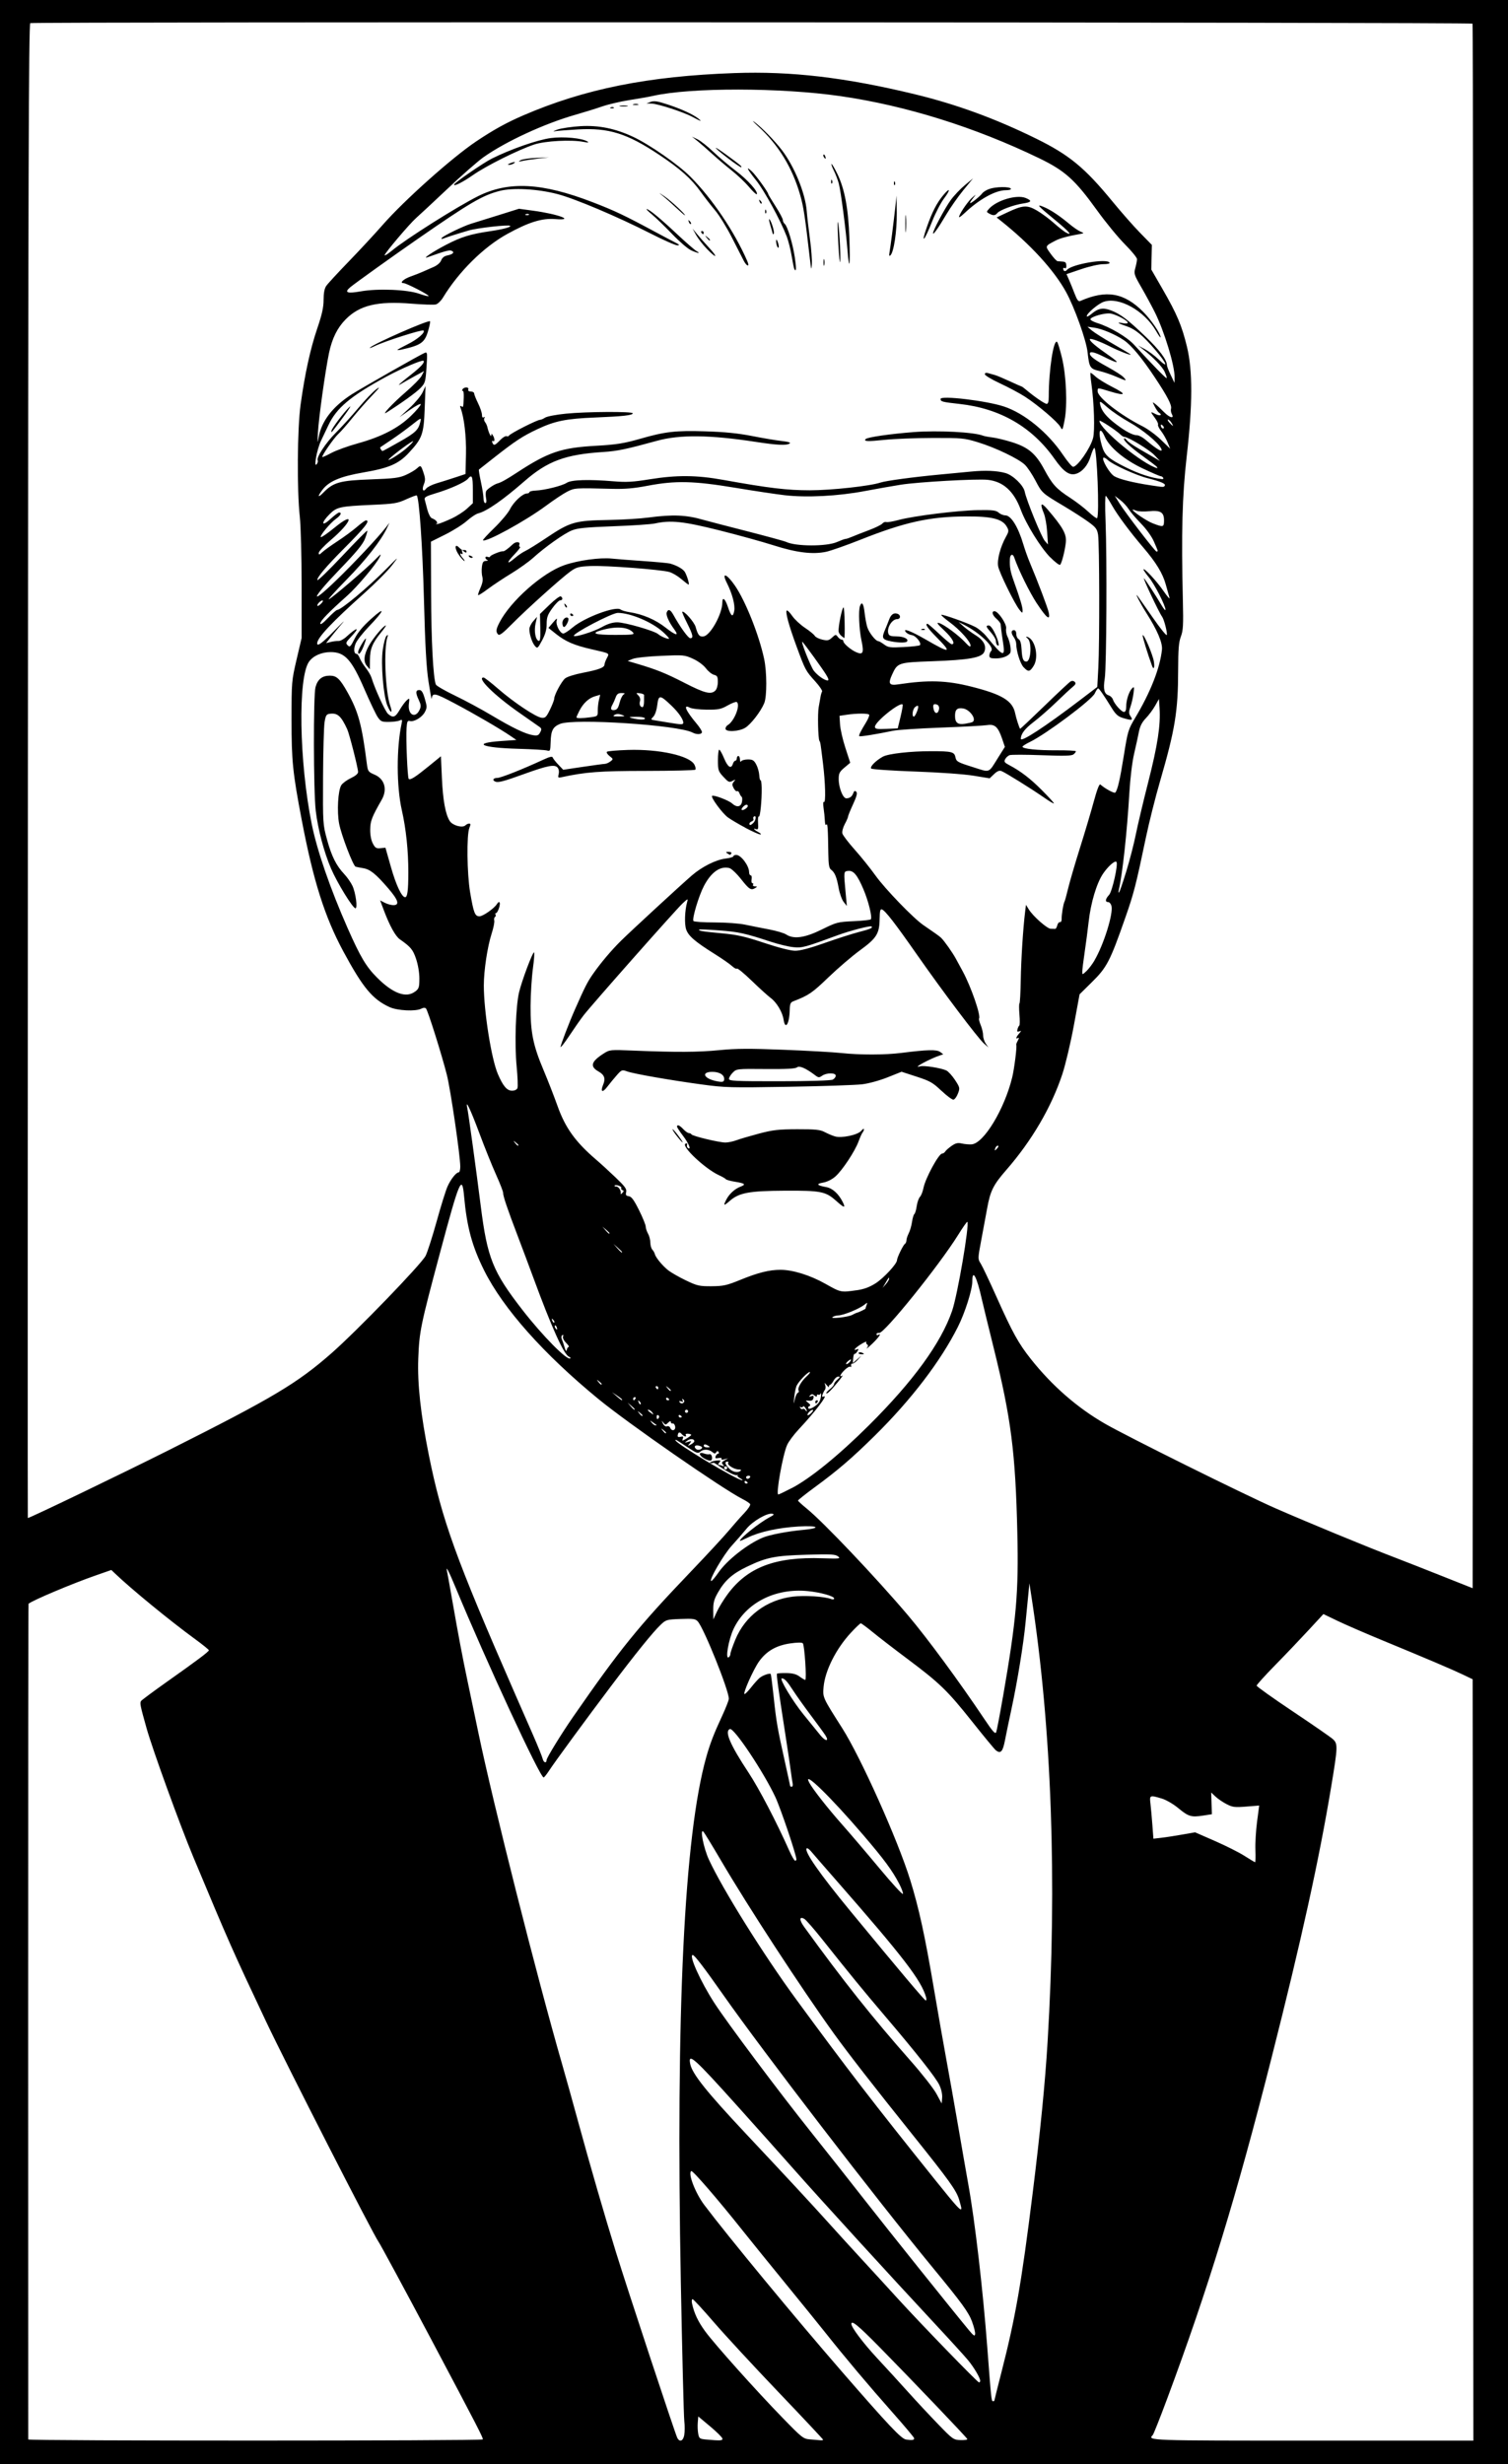 <?xml version="1.0" encoding="UTF-8" standalone="no"?>
<!-- Created with Inkscape (http://www.inkscape.org/) -->

<svg
   width="42.366mm"
   height="69.197mm"
   viewBox="0 0 42.366 69.197"
   version="1.1"
   id="svg12282"
   xml:space="preserve"
   inkscape:version="1.2 (dc2aedaf03, 2022-05-15)"
   sodipodi:docname="Joe Biden caricature 2.svg"
   xmlns:inkscape="http://www.inkscape.org/namespaces/inkscape"
   xmlns:sodipodi="http://sodipodi.sourceforge.net/DTD/sodipodi-0.dtd"
   xmlns="http://www.w3.org/2000/svg"
   xmlns:svg="http://www.w3.org/2000/svg"
   xmlns:rdf="http://www.w3.org/1999/02/22-rdf-syntax-ns#"
   xmlns:cc="http://creativecommons.org/ns#"
   xmlns:dc="http://purl.org/dc/elements/1.1/"><title
     id="title12304">Joe Biden caricature</title><sodipodi:namedview
     id="namedview12284"
     pagecolor="#ffffff"
     bordercolor="#666666"
     borderopacity="1.0"
     inkscape:showpageshadow="2"
     inkscape:pageopacity="0.0"
     inkscape:pagecheckerboard="0"
     inkscape:deskcolor="#d1d1d1"
     inkscape:document-units="mm"
     showgrid="false"
     inkscape:zoom="0.34520553"
     inkscape:cx="1263.0157"
     inkscape:cy="905.25781"
     inkscape:window-width="1920"
     inkscape:window-height="991"
     inkscape:window-x="-9"
     inkscape:window-y="-9"
     inkscape:window-maximized="1"
     inkscape:current-layer="layer1" /><defs
     id="defs12279" /><g
     inkscape:label="Lager 1"
     inkscape:groupmode="layer"
     id="layer1"
     transform="translate(105.539,13.138)"><path
       style="fill:#000000;stroke-width:0.044"
       d="M -105.539,21.461 V -13.138 h 21.183 21.183 v 34.598 34.598 h -21.183 -21.183 z m 13.564,33.903 c 0.019,-0.031 -0.15,-0.36 -1.463,-2.835 -0.697,-1.314 -1.419,-2.651 -1.466,-2.714 -0.146,-0.198 -2.606,-5.014 -3.158,-6.182 -0.951,-2.015 -1.038,-2.211 -2.049,-4.63 -0.373,-0.893 -1.145,-3.019 -1.313,-3.619 -0.176,-0.626 -0.19,-0.697 -0.153,-0.755 0.017,-0.026 0.349,-0.272 0.737,-0.547 0.857,-0.606 1.169,-0.84 1.169,-0.879 0,-0.016 -0.174,-0.157 -0.386,-0.312 -0.711,-0.519 -1.796,-1.408 -2.25,-1.843 l -0.104,-0.099 -0.433,0.151 c -0.667,0.232 -1.784,0.703 -1.893,0.798 -0.007,0.006 -0.012,5.281 -0.011,11.722 0.001,6.441 0.002,11.727 0.002,11.745 -3.3e-4,0.043 12.743,0.042 12.769,-0.001 z m 5.659,-0.125 c 0.016,-0.087 0.017,-0.261 0.002,-0.386 -0.015,-0.125 -0.059,-1.866 -0.097,-3.868 -0.145,-7.627 0.093,-12.565 0.713,-14.779 0.106,-0.377 0.216,-0.663 0.435,-1.133 0.11,-0.236 0.2,-0.465 0.2,-0.508 0,-0.241 -0.699,-1.979 -0.873,-2.172 -0.065,-0.072 -0.129,-0.081 -0.481,-0.068 -0.396,0.015 -0.411,0.019 -0.568,0.169 -0.212,0.202 -0.711,0.82 -1.391,1.721 -0.682,0.904 -1.576,2.122 -1.739,2.372 -0.067,0.103 -0.136,0.188 -0.151,0.188 -0.103,0 -1.599,-3.227 -2.476,-5.34 -0.189,-0.454 -0.278,-0.625 -0.24,-0.459 0.01,0.046 0.08,0.431 0.154,0.856 0.173,0.988 0.284,1.572 0.418,2.207 0.059,0.279 0.198,0.944 0.31,1.478 0.421,2.017 1.638,6.831 2.36,9.334 0.095,0.328 0.291,1.033 0.437,1.567 0.35,1.28 0.74,2.625 1.068,3.685 0.317,1.024 1.666,5.108 1.724,5.218 0.068,0.129 0.164,0.09 0.196,-0.081 z m 1.07,0.096 c -0.008,-0.034 -0.163,-0.187 -0.345,-0.339 l -0.331,-0.277 -0.014,0.172 c -0.008,0.094 -0.002,0.236 0.013,0.315 0.025,0.131 0.043,0.144 0.213,0.16 0.42,0.038 0.48,0.034 0.465,-0.03 z m 2.832,0.038 c 0,-0.013 -0.564,-0.614 -1.253,-1.335 -0.689,-0.721 -1.505,-1.604 -1.814,-1.962 -0.308,-0.358 -0.579,-0.651 -0.601,-0.651 -0.022,0 -0.029,0.055 -0.015,0.121 0.058,0.273 0.169,0.509 0.369,0.782 0.264,0.362 1.434,1.669 2.182,2.437 0.549,0.564 0.574,0.583 0.772,0.599 0.113,0.009 0.24,0.02 0.283,0.024 0.042,0.004 0.077,-0.003 0.077,-0.016 z m 2.558,-0.042 c -0.003,-0.024 -0.279,-0.352 -0.612,-0.728 -0.664,-0.749 -1.334,-1.545 -1.877,-2.229 -0.193,-0.243 -0.7,-0.868 -1.127,-1.39 -0.427,-0.522 -0.965,-1.187 -1.197,-1.478 -0.691,-0.87 -1.41,-1.703 -1.45,-1.678 -0.099,0.061 0.114,0.616 0.365,0.95 0.651,0.866 2.555,3.172 3.861,4.675 1.323,1.523 1.673,1.893 1.808,1.914 0.168,0.026 0.236,0.016 0.228,-0.035 z m 1.493,0.023 c -0.017,-0.046 -1.589,-1.691 -2.478,-2.594 -0.59,-0.599 -0.779,-0.754 -0.779,-0.638 0,0.098 0.336,0.543 0.73,0.967 0.244,0.262 0.631,0.685 0.86,0.94 0.229,0.255 0.609,0.662 0.844,0.905 0.413,0.427 0.433,0.442 0.632,0.449 0.113,0.004 0.199,-0.009 0.191,-0.029 z m 14.208,-10.646 -0.011,-10.69 -0.265,-0.127 c -0.307,-0.147 -1.005,-0.444 -2.251,-0.958 -0.485,-0.2 -1.061,-0.45 -1.28,-0.555 l -0.397,-0.191 -0.417,0.451 c -0.229,0.248 -0.651,0.691 -0.938,0.983 -0.286,0.292 -0.521,0.552 -0.521,0.576 0,0.024 0.459,0.351 1.02,0.726 0.561,0.375 1.068,0.725 1.125,0.779 0.139,0.129 0.136,0.209 -0.048,1.319 -0.342,2.062 -0.835,4.303 -1.679,7.631 -0.985,3.886 -1.78,6.479 -2.934,9.576 -0.199,0.534 -0.38,0.99 -0.402,1.013 -0.149,0.157 -0.165,0.157 4.484,0.157 h 4.523 z m -13.449,9.568 c 0,-0.01 0.088,-0.362 0.196,-0.783 0.397,-1.547 0.567,-2.519 0.881,-5.046 0.214,-1.716 0.351,-3.106 0.42,-4.259 0.27,-4.484 0.112,-8.836 -0.454,-12.489 l -0.058,-0.375 -0.03,0.309 c -0.017,0.17 -0.052,0.527 -0.078,0.794 -0.06,0.618 -0.227,1.639 -0.391,2.404 -0.071,0.328 -0.155,0.735 -0.188,0.905 -0.061,0.318 -0.121,0.383 -0.257,0.275 -0.038,-0.03 -0.337,-0.392 -0.665,-0.805 -0.692,-0.87 -0.91,-1.081 -1.82,-1.762 -0.368,-0.275 -0.806,-0.612 -0.972,-0.749 -0.166,-0.136 -0.318,-0.248 -0.336,-0.248 -0.019,0 -0.144,0.119 -0.279,0.265 -0.417,0.451 -0.726,1.065 -0.766,1.522 -0.026,0.296 -0.028,0.291 0.522,1.155 0.525,0.825 1.563,3.141 1.911,4.263 0.246,0.795 0.414,1.563 0.667,3.059 0.111,0.653 0.269,1.555 0.352,2.004 0.083,0.449 0.231,1.283 0.329,1.853 0.098,0.57 0.226,1.305 0.285,1.633 0.188,1.04 0.41,2.955 0.534,4.59 0.11,1.45 0.115,1.5 0.158,1.5 0.022,0 0.041,-0.008 0.041,-0.018 z m -0.397,-0.557 c 0,-0.082 -0.169,-0.369 -0.34,-0.578 -0.092,-0.112 -0.52,-0.582 -0.95,-1.043 -1.22,-1.309 -3.213,-3.491 -3.918,-4.289 -0.352,-0.398 -1.079,-1.213 -1.615,-1.809 -1.213,-1.35 -1.39,-1.508 -1.325,-1.183 0.056,0.281 0.457,0.783 1.578,1.976 1.146,1.219 1.835,1.962 2.288,2.466 0.231,0.257 0.649,0.716 0.93,1.02 0.281,0.304 0.745,0.811 1.032,1.126 0.628,0.69 2.239,2.353 2.286,2.358 0.018,0.002 0.033,-0.017 0.033,-0.042 z m -0.223,-1.649 c -0.105,-0.281 -0.279,-0.521 -1.121,-1.543 -1.593,-1.936 -4.749,-6.043 -5.871,-7.641 -0.545,-0.776 -0.812,-1.125 -0.861,-1.125 -0.118,0 0.22,0.748 0.607,1.346 0.365,0.564 1.831,2.519 2.745,3.663 0.427,0.534 1.099,1.384 1.493,1.889 0.631,0.808 2.48,3.116 2.917,3.641 0.129,0.155 0.161,0.175 0.171,0.107 0.007,-0.046 -0.029,-0.197 -0.082,-0.337 z M -78.531,48.873 c 0,-0.02 -0.028,-0.129 -0.062,-0.242 -0.078,-0.259 -0.277,-0.537 -1.295,-1.807 -1.105,-1.379 -1.823,-2.301 -2.224,-2.858 -0.921,-1.279 -2.41,-3.561 -3.181,-4.875 -0.242,-0.413 -0.461,-0.77 -0.486,-0.794 -0.104,-0.101 0.008,0.464 0.155,0.783 0.385,0.834 1.539,2.68 2.46,3.936 1.423,1.94 2.145,2.878 3.904,5.07 0.611,0.761 0.728,0.888 0.728,0.788 z m -0.615,-3.456 c -0.1,-0.212 -0.638,-0.895 -1.548,-1.963 -0.604,-0.71 -0.961,-1.146 -1.738,-2.124 -0.236,-0.297 -0.467,-0.561 -0.512,-0.585 -0.144,-0.077 -0.144,0.032 8.9e-5,0.231 1.088,1.503 1.904,2.53 2.987,3.756 0.32,0.362 0.648,0.78 0.728,0.929 l 0.146,0.27 0.013,-0.161 c 0.008,-0.096 -0.023,-0.239 -0.077,-0.353 z m -0.378,-2.476 c -0.134,-0.47 -0.635,-1.123 -2.515,-3.269 -0.34,-0.388 -0.661,-0.757 -0.713,-0.82 -0.052,-0.063 -0.108,-0.101 -0.124,-0.085 -0.079,0.078 0.364,0.714 1.225,1.758 1.405,1.704 2.087,2.512 2.12,2.513 0.02,0.001 0.023,-0.043 0.008,-0.097 z m -0.752,-3.179 c -0.198,-0.379 -0.421,-0.681 -1.014,-1.374 -0.923,-1.078 -1.713,-1.844 -1.516,-1.471 0.097,0.183 0.512,0.713 0.926,1.18 0.226,0.255 0.698,0.809 1.05,1.232 0.352,0.423 0.648,0.745 0.657,0.716 0.01,-0.029 -0.037,-0.156 -0.103,-0.283 z m 10.007,-0.948 c -0.008,-0.188 0.013,-0.546 0.046,-0.796 l 0.06,-0.454 -0.363,0.029 c -0.323,0.026 -0.384,0.019 -0.554,-0.069 -0.105,-0.054 -0.244,-0.149 -0.311,-0.212 l -0.121,-0.114 0.01,0.305 0.01,0.305 -0.253,0.039 c -0.329,0.05 -0.405,0.027 -0.696,-0.214 -0.138,-0.114 -0.337,-0.229 -0.46,-0.266 -0.337,-0.101 -0.346,-0.096 -0.317,0.144 0.014,0.115 0.038,0.384 0.054,0.597 l 0.029,0.387 0.226,-0.026 c 0.125,-0.014 0.388,-0.055 0.586,-0.09 l 0.359,-0.063 0.558,0.244 c 0.307,0.134 0.682,0.322 0.832,0.419 0.151,0.096 0.284,0.176 0.296,0.176 0.012,5.01e-4 0.016,-0.153 0.009,-0.341 z m -12.895,0.266 c 0,-0.124 -0.442,-1.434 -0.593,-1.756 -0.33,-0.704 -1.159,-1.946 -1.274,-1.908 -0.162,0.054 0.001,0.437 0.522,1.224 0.296,0.449 0.781,1.377 1.146,2.196 0.068,0.152 0.14,0.276 0.161,0.276 0.021,0 0.038,-0.014 0.038,-0.032 z m -0.107,-2.142 c -0.011,-0.055 -0.033,-0.199 -0.048,-0.32 -0.015,-0.121 -0.084,-0.588 -0.154,-1.037 -0.208,-1.34 -0.257,-1.698 -0.236,-1.72 0.011,-0.011 0.129,-0.019 0.263,-0.017 0.176,0.003 0.279,0.03 0.371,0.098 0.07,0.052 0.141,0.094 0.158,0.094 0.045,0 -0.019,-0.98 -0.068,-1.029 -0.026,-0.026 -0.16,-0.024 -0.359,0.005 -0.39,0.058 -0.662,0.215 -0.869,0.504 -0.16,0.223 -0.468,0.916 -0.407,0.916 0.02,0 0.103,-0.084 0.184,-0.188 0.081,-0.103 0.187,-0.221 0.235,-0.262 0.088,-0.074 0.282,-0.143 0.314,-0.112 0.009,0.009 0.046,0.293 0.082,0.631 0.075,0.709 0.108,0.897 0.314,1.821 0.083,0.373 0.151,0.685 0.151,0.695 0,0.01 0.02,0.018 0.045,0.018 0.025,0 0.036,-0.045 0.024,-0.099 z m -6.91,-0.658 c 0,-0.058 0.422,-0.744 0.743,-1.207 1.328,-1.915 1.825,-2.529 3.311,-4.082 0.453,-0.473 0.931,-0.99 1.062,-1.147 0.132,-0.158 0.327,-0.379 0.435,-0.492 0.108,-0.113 0.182,-0.227 0.165,-0.254 -0.017,-0.027 -0.113,-0.091 -0.215,-0.142 -0.551,-0.277 -3.217,-2.126 -4.046,-2.807 -1.541,-1.264 -2.676,-2.54 -3.21,-3.609 -0.34,-0.68 -0.486,-1.217 -0.565,-2.085 -0.057,-0.628 -0.128,-0.462 -0.674,1.578 -0.552,2.062 -0.584,2.219 -0.613,2.979 -0.027,0.71 0.068,1.57 0.297,2.71 0.368,1.827 0.751,2.887 2.424,6.712 0.143,0.328 0.37,0.844 0.503,1.148 0.133,0.304 0.256,0.607 0.272,0.673 0.028,0.111 0.109,0.13 0.109,0.026 z m 7.828,-0.692 c -0.042,-0.065 -0.224,-0.314 -0.406,-0.556 -0.181,-0.241 -0.407,-0.558 -0.502,-0.705 -0.164,-0.254 -0.238,-0.333 -0.313,-0.335 -0.082,-0.002 0.298,0.633 0.608,1.014 0.187,0.231 0.401,0.493 0.474,0.583 0.149,0.183 0.257,0.181 0.138,-0.003 z m 4.99,-1.066 c 0.38,-2.194 0.444,-2.927 0.405,-4.621 -0.052,-2.254 -0.175,-3.212 -0.666,-5.195 -0.157,-0.633 -0.307,-1.249 -0.334,-1.371 -0.139,-0.625 -0.265,-0.857 -0.265,-0.488 0,0.232 -0.204,0.876 -0.403,1.272 -0.484,0.965 -1.314,2.051 -2.34,3.062 -0.636,0.627 -1.034,0.969 -1.685,1.446 -0.259,0.19 -0.47,0.358 -0.469,0.373 0.001,0.015 0.112,0.116 0.247,0.226 0.469,0.381 1.943,1.934 2.844,2.997 0.539,0.636 1.439,1.858 2.141,2.907 0.239,0.358 0.311,0.437 0.336,0.375 0.017,-0.043 0.102,-0.486 0.188,-0.984 z m -7.655,-1.219 c 0,-0.037 0.063,-0.217 0.139,-0.401 0.276,-0.664 0.875,-1.112 1.608,-1.204 0.333,-0.042 0.894,-0.006 1.09,0.069 0.043,0.016 0.076,0.008 0.076,-0.018 0,-0.065 -0.379,-0.171 -0.74,-0.207 -0.913,-0.09 -1.734,0.327 -2.083,1.058 -0.141,0.296 -0.241,0.864 -0.141,0.802 0.028,-0.017 0.051,-0.062 0.051,-0.098 z m -0.078,-1.675 c 0.562,-0.758 1.34,-1.053 2.66,-1.008 0.489,0.016 0.523,0.012 0.441,-0.052 -0.076,-0.06 -0.201,-0.067 -0.883,-0.047 -0.893,0.026 -1.125,0.072 -1.677,0.337 -0.407,0.195 -0.618,0.383 -0.812,0.721 -0.112,0.196 -0.136,0.287 -0.134,0.499 l 0.003,0.259 0.102,-0.221 c 0.056,-0.121 0.191,-0.341 0.301,-0.489 z m 20.926,-44.102 c -0.041,-0.041 -40.458,-0.054 -40.519,-0.014 -0.043,0.029 -0.057,4.392 -0.066,21.007 -0.006,11.534 -0.007,20.971 -0.002,20.971 0.057,-3e-6 2.657,-1.252 3.962,-1.907 2.926,-1.47 3.596,-1.869 4.568,-2.72 0.706,-0.619 2.524,-2.499 2.645,-2.736 0.051,-0.1 0.19,-0.534 0.31,-0.965 0.119,-0.431 0.257,-0.874 0.306,-0.983 0.093,-0.207 0.244,-0.397 0.316,-0.397 0.023,0 0.042,-0.071 0.042,-0.159 0,-0.304 -0.272,-2.161 -0.377,-2.578 -0.145,-0.572 -0.535,-1.812 -0.587,-1.864 -0.026,-0.026 -0.075,-0.024 -0.132,0.006 -0.153,0.082 -0.668,0.057 -0.888,-0.043 -0.48,-0.218 -0.753,-0.547 -1.301,-1.564 -0.523,-0.971 -0.842,-1.977 -1.168,-3.685 -0.255,-1.335 -0.288,-1.664 -0.288,-2.824 6.67e-4,-1.06 0.003,-1.093 0.142,-1.688 l 0.142,-0.606 V 3.306 c 0,-0.818 -0.023,-1.677 -0.051,-1.931 -0.083,-0.75 -0.071,-2.477 0.022,-3.149 0.122,-0.878 0.273,-1.566 0.468,-2.141 0.134,-0.394 0.178,-0.592 0.178,-0.803 0,-0.187 0.024,-0.316 0.073,-0.389 0.04,-0.06 0.323,-0.367 0.629,-0.683 0.306,-0.316 0.735,-0.778 0.953,-1.027 0.607,-0.693 1.939,-1.883 2.626,-2.346 0.478,-0.322 0.852,-0.529 1.324,-0.733 1.727,-0.746 3.513,-1.104 5.936,-1.19 1.599,-0.057 3.117,0.122 5.075,0.596 1.167,0.283 2.255,0.681 3.395,1.241 0.942,0.463 1.372,0.818 2.163,1.782 0.239,0.291 0.583,0.682 0.765,0.868 l 0.331,0.338 -0.008,0.346 -0.008,0.346 0.318,0.552 c 0.404,0.701 0.54,1.023 0.684,1.618 0.162,0.672 0.16,1.615 -0.008,3.082 -0.126,1.107 -0.153,2.122 -0.107,4.06 0.016,0.673 0.007,0.825 -0.056,0.993 -0.06,0.158 -0.075,0.352 -0.077,0.949 -0.002,1.149 -0.086,1.662 -0.507,3.111 -0.131,0.449 -0.308,1.154 -0.395,1.567 -0.287,1.368 -0.342,1.583 -0.584,2.273 -0.43,1.227 -0.514,1.39 -0.944,1.813 l -0.339,0.334 -0.162,0.879 c -0.089,0.484 -0.235,1.098 -0.323,1.365 -0.307,0.927 -0.857,1.867 -1.575,2.69 -0.362,0.415 -0.447,0.584 -0.535,1.067 -0.039,0.215 -0.115,0.625 -0.169,0.91 -0.097,0.515 -0.097,0.521 -0.012,0.654 0.047,0.074 0.248,0.498 0.447,0.943 0.445,0.994 0.612,1.295 0.959,1.733 0.596,0.752 1.306,1.371 2.086,1.819 0.645,0.37 3.904,1.986 4.788,2.374 0.888,0.389 2.559,1.079 3.332,1.374 0.267,0.102 0.873,0.34 1.346,0.528 l 0.861,0.342 0.011,-21.954 c 0.006,-12.074 -5e-4,-21.965 -0.015,-21.979 z M -85.355,31.021 c 0.239,-0.347 0.817,-0.802 1.246,-0.981 0.192,-0.08 0.691,-0.176 1.132,-0.217 0.536,-0.05 0.427,-0.128 -0.132,-0.095 -0.556,0.033 -1.087,0.148 -1.412,0.306 -0.127,0.062 -0.232,0.106 -0.232,0.097 0,-0.075 0.565,-0.522 0.838,-0.664 0.12,-0.062 0.136,-0.084 0.074,-0.097 -0.143,-0.03 -0.552,0.207 -0.726,0.421 -0.091,0.112 -0.278,0.327 -0.416,0.478 -0.233,0.256 -0.658,0.989 -0.573,0.989 0.021,0 0.111,-0.107 0.201,-0.237 z m 2.051,-2.366 c 0.529,-0.275 1.327,-0.924 2.174,-1.766 1.25,-1.242 2.029,-2.314 2.34,-3.218 0.153,-0.444 0.493,-2.432 0.427,-2.498 -0.01,-0.01 -0.126,0.155 -0.257,0.366 -0.538,0.863 -2.082,2.779 -2.22,2.754 -0.041,-0.007 -0.074,0.009 -0.074,0.036 0,0.027 0.02,0.036 0.044,0.021 0.116,-0.072 0.022,0.068 -0.163,0.245 -0.114,0.108 -0.183,0.164 -0.152,0.123 0.038,-0.051 0.04,-0.082 0.008,-0.102 -0.026,-0.016 -0.036,-0.048 -0.022,-0.07 0.014,-0.023 -0.045,6.68e-4 -0.132,0.052 -0.17,0.101 -0.265,0.206 -0.143,0.159 0.062,-0.024 0.065,-0.015 0.02,0.056 -0.029,0.046 -0.064,0.076 -0.078,0.068 -0.014,-0.009 -0.031,0.046 -0.037,0.122 l -0.011,0.138 0.123,-0.108 0.123,-0.108 -0.105,0.119 c -0.058,0.066 -0.127,0.115 -0.154,0.11 -0.027,-0.005 -0.043,0.021 -0.035,0.057 0.008,0.036 -5e-4,0.051 -0.019,0.032 -0.019,-0.019 -0.09,0.02 -0.158,0.085 -0.126,0.121 -0.17,0.224 -0.069,0.162 0.064,-0.039 -0.284,0.385 -0.385,0.469 -0.037,0.031 -0.068,0.042 -0.068,0.024 0,-0.018 0.05,-0.071 0.11,-0.119 0.061,-0.048 0.11,-0.108 0.11,-0.134 0,-0.026 0.043,-0.084 0.095,-0.129 0.076,-0.066 0.081,-0.082 0.023,-0.082 -0.039,0 -0.097,0.049 -0.128,0.108 -0.031,0.059 -0.076,0.114 -0.101,0.121 -0.024,0.007 -0.039,0.033 -0.032,0.058 0.006,0.024 -0.021,0.004 -0.061,-0.044 -0.067,-0.081 -0.07,-0.081 -0.044,-0.005 0.016,0.046 0.012,0.105 -0.009,0.132 -0.021,0.027 -0.051,0.087 -0.067,0.132 -0.023,0.064 -0.013,0.076 0.043,0.054 0.114,-0.044 -0.269,0.454 -0.71,0.923 -0.137,0.146 -0.285,0.344 -0.328,0.441 -0.121,0.27 -0.321,1.39 -0.248,1.39 0.018,0 0.184,-0.079 0.37,-0.176 z m 1.887,-3.803 c 0.011,-0.018 0.05,-0.022 0.085,-0.008 0.09,0.034 0.081,0.055 -0.02,0.048 -0.047,-0.004 -0.076,-0.021 -0.065,-0.039 z m -3.116,3.651 c 0,-0.011 -0.02,-0.032 -0.044,-0.047 -0.024,-0.015 -0.044,-0.006 -0.044,0.019 0,0.026 0.02,0.047 0.044,0.047 0.024,0 0.044,-0.009 0.044,-0.019 z m -0.216,-0.131 c -0.058,-0.032 -0.088,-0.068 -0.066,-0.079 0.022,-0.011 0.014,-0.014 -0.017,-0.007 -0.064,0.016 -0.267,-0.086 -0.495,-0.249 -0.085,-0.061 -0.159,-0.105 -0.165,-0.099 -0.006,0.006 -0.034,0.011 -0.063,0.011 -0.104,0 0.008,-0.056 0.143,-0.072 0.119,-0.014 0.132,-0.007 0.085,0.05 -0.03,0.036 -0.044,0.066 -0.031,0.066 0.013,0 0.06,0.013 0.105,0.029 0.066,0.023 0.071,0.018 0.025,-0.031 -0.045,-0.049 -0.037,-0.071 0.044,-0.119 l 0.1,-0.059 -0.105,0.029 c -0.063,0.017 -0.094,0.012 -0.079,-0.014 0.015,-0.025 -0.02,-0.034 -0.083,-0.022 -0.087,0.017 -0.104,0.006 -0.082,-0.051 0.015,-0.039 0.046,-0.071 0.069,-0.071 0.023,0 0.028,-0.022 0.012,-0.049 -0.021,-0.034 -0.041,-0.032 -0.065,0.008 -0.029,0.046 -0.049,0.046 -0.108,-0.004 -0.101,-0.084 -0.25,-0.09 -0.338,-0.013 -0.066,0.058 -0.101,0.046 -0.331,-0.105 -0.372,-0.245 -0.368,-0.242 -0.368,-0.214 0,0.085 1.73,1.121 1.876,1.123 0.024,3.33e-4 -0.004,-0.026 -0.062,-0.058 z m -1.016,-0.56 c -0.155,-0.094 -0.148,-0.191 0.009,-0.133 0.054,0.02 0.12,0.028 0.147,0.019 0.069,-0.024 0.108,0.152 0.04,0.178 -0.031,0.012 -0.119,-0.017 -0.196,-0.064 z m 1.298,0.534 c 0.015,-0.024 -0.004,-0.044 -0.042,-0.044 -0.038,0 -0.069,0.02 -0.069,0.044 0,0.024 0.019,0.044 0.042,0.044 0.023,0 0.054,-0.02 0.069,-0.044 z m -0.257,-0.191 c 0.016,-0.016 -0.014,-0.029 -0.068,-0.029 -0.119,0 -0.323,-0.127 -0.29,-0.181 0.013,-0.022 0.007,-0.039 -0.015,-0.039 -0.089,0 -0.081,0.055 0.024,0.175 0.105,0.12 0.269,0.155 0.348,0.075 z m -0.383,-0.073 c 0,-0.024 -0.02,-0.044 -0.044,-0.044 -0.024,0 -0.044,0.02 -0.044,0.044 0,0.024 0.02,0.044 0.044,0.044 0.024,0 0.044,-0.02 0.044,-0.044 z m -0.706,-0.573 c 0,-0.019 -0.049,-0.044 -0.108,-0.055 -0.105,-0.02 -0.136,0.044 -0.05,0.106 0.047,0.034 0.158,-0.001 0.158,-0.051 z m 0.177,-0.045 c -0.086,-0.055 -0.132,-0.055 -0.132,0 0,0.024 0.045,0.044 0.099,0.043 0.08,-5e-4 0.087,-0.009 0.033,-0.043 z m -0.397,-0.129 c 0,-0.072 -0.114,-0.081 -0.2,-0.016 -0.083,0.063 -0.082,0.064 0.024,0.033 0.102,-0.031 0.105,-0.027 0.044,0.047 -0.061,0.074 -0.059,0.076 0.033,0.027 0.055,-0.029 0.099,-0.07 0.099,-0.091 z m -0.088,-0.18 c 0,-0.014 -0.04,-0.028 -0.089,-0.032 -0.049,-0.004 -0.078,0.012 -0.064,0.035 0.042,0.068 -0.053,0.047 -0.113,-0.026 -0.059,-0.071 -0.099,-0.057 -0.113,0.041 -0.006,0.04 0.022,0.052 0.082,0.036 0.072,-0.019 0.085,-0.008 0.062,0.052 -0.027,0.07 -0.02,0.07 0.103,-0.002 0.073,-0.043 0.132,-0.089 0.132,-0.103 z m -0.706,-0.061 c 0,-0.009 -0.035,-0.044 -0.077,-0.077 -0.07,-0.055 -0.072,-0.053 -0.017,0.017 0.058,0.074 0.094,0.097 0.094,0.061 z m 0.256,-0.171 c -0.008,-0.055 -0.04,-0.094 -0.069,-0.088 -0.03,0.006 -0.054,-0.013 -0.054,-0.043 0,-0.034 -0.027,-0.027 -0.074,0.02 -0.069,0.069 -0.078,0.069 -0.135,-0.002 -0.054,-0.066 -0.055,-0.063 -0.011,0.027 0.031,0.063 0.075,0.093 0.114,0.078 0.035,-0.014 0.076,0.005 0.09,0.041 0.041,0.107 0.156,0.079 0.139,-0.034 z m -0.524,-0.046 c -0.01,-0.007 -0.058,-0.042 -0.107,-0.077 -0.082,-0.06 -0.084,-0.059 -0.028,0.012 0.033,0.042 0.081,0.077 0.107,0.077 0.025,0 0.038,-0.006 0.028,-0.012 z m 0.068,-0.205 c 0.014,-0.023 0.005,-0.054 -0.019,-0.069 -0.025,-0.015 -0.045,0.003 -0.045,0.041 0,0.078 0.026,0.089 0.064,0.028 z m 0.642,-0.023 c 0,-0.011 -0.02,-0.032 -0.044,-0.047 -0.024,-0.015 -0.044,-0.006 -0.044,0.019 0,0.026 0.02,0.047 0.044,0.047 0.024,0 0.044,-0.009 0.044,-0.019 z m -1.103,-0.041 c 0,-0.009 -0.035,-0.044 -0.077,-0.077 -0.07,-0.055 -0.072,-0.053 -0.017,0.017 0.058,0.074 0.094,0.097 0.094,0.061 z m 4.79,-0.151 c -0.03,-0.03 -0.156,0.08 -0.156,0.136 0,0.025 0.04,0.009 0.089,-0.035 0.049,-0.044 0.079,-0.09 0.067,-0.101 z m -4.525,0.058 c -0.03,-0.036 -0.076,-0.066 -0.102,-0.066 -0.026,0 -0.009,0.029 0.038,0.065 0.111,0.084 0.132,0.084 0.064,0.001 z m 1.015,-0.022 c 0,-0.024 -0.02,-0.044 -0.044,-0.044 -0.024,0 -0.044,0.02 -0.044,0.044 0,0.024 0.02,0.044 0.044,0.044 0.024,0 0.044,-0.02 0.044,-0.044 z m 3.299,-0.089 c -0.03,-0.049 -0.062,-0.069 -0.07,-0.044 -0.008,0.025 -0.036,0.032 -0.062,0.016 -0.028,-0.017 -0.034,-0.008 -0.015,0.023 0.018,0.028 0.049,0.041 0.07,0.028 0.021,-0.013 0.051,-0.003 0.066,0.021 0.015,0.025 0.037,0.045 0.048,0.045 0.011,0 -0.005,-0.04 -0.036,-0.089 z m -4.8,0.029 c 0,-0.008 -0.045,-0.053 -0.099,-0.099 l -0.099,-0.084 0.084,0.099 c 0.079,0.093 0.115,0.119 0.115,0.084 z m 5.185,-0.201 c 0.024,-0.039 0.047,-0.12 0.051,-0.181 0.004,-0.061 -0.002,-0.085 -0.014,-0.055 -0.012,0.03 -0.04,0.044 -0.062,0.03 -0.022,-0.014 -0.04,-0.002 -0.04,0.027 0,0.038 -0.018,0.037 -0.068,-0.004 -0.053,-0.044 -0.08,-0.045 -0.121,-0.003 -0.042,0.042 -0.036,0.047 0.028,0.023 0.064,-0.024 0.078,-0.013 0.064,0.053 -0.012,0.059 -0.05,0.081 -0.126,0.073 -0.107,-0.01 -0.107,-0.009 -0.02,0.06 0.062,0.049 0.071,0.077 0.033,0.091 -0.03,0.011 -0.044,0.04 -0.029,0.064 0.031,0.05 0.239,-0.072 0.304,-0.179 z m -0.11,-0.004 c 0,-0.024 0.021,-0.044 0.047,-0.044 0.026,0 0.034,0.02 0.019,0.044 -0.015,0.024 -0.036,0.044 -0.047,0.044 -0.011,0 -0.019,-0.02 -0.019,-0.044 z m -4.937,-0.012 c -0.044,-0.043 -0.049,-0.038 -0.025,0.025 0.017,0.044 0.041,0.068 0.055,0.054 0.014,-0.014 2.9e-5,-0.049 -0.03,-0.079 z m 4.447,-0.244 c 0.027,-0.009 0.037,-0.037 0.022,-0.061 -0.039,-0.064 0.071,-0.259 0.226,-0.4 0.073,-0.066 0.112,-0.121 0.086,-0.121 -0.057,-8.34e-4 -0.3,0.251 -0.365,0.378 -0.026,0.05 -0.057,0.199 -0.07,0.331 -0.02,0.205 -0.018,0.214 0.014,0.065 0.02,-0.096 0.06,-0.182 0.087,-0.191 z m -3.196,0.259 c 0.014,-0.023 0.002,-0.055 -0.026,-0.073 -0.035,-0.021 -0.04,-0.013 -0.016,0.027 0.026,0.043 0.016,0.051 -0.04,0.029 -0.045,-0.017 -0.065,-0.011 -0.049,0.015 0.034,0.055 0.097,0.056 0.13,0.003 z m -1.741,-0.066 c 0,-0.01 -0.065,-0.062 -0.143,-0.114 l -0.143,-0.095 0.132,0.114 c 0.136,0.117 0.154,0.128 0.154,0.095 z m 0.375,-0.025 c 0.015,-0.024 0.006,-0.044 -0.019,-0.044 -0.026,0 -0.047,0.02 -0.047,0.044 0,0.024 0.009,0.044 0.019,0.044 0.011,0 0.032,-0.02 0.047,-0.044 z m 0.949,0.025 c 0,-0.011 -0.02,-0.032 -0.044,-0.047 -0.024,-0.015 -0.044,-0.006 -0.044,0.019 0,0.026 0.02,0.047 0.044,0.047 0.024,0 0.044,-0.009 0.044,-0.019 z m 0.044,-0.262 c 0,-0.009 -0.035,-0.044 -0.077,-0.077 -0.07,-0.055 -0.072,-0.053 -0.017,0.017 0.058,0.074 0.094,0.097 0.094,0.061 z m -0.353,-0.072 c 0,-0.024 -0.021,-0.044 -0.047,-0.044 -0.026,0 -0.034,0.02 -0.019,0.044 0.015,0.024 0.036,0.044 0.047,0.044 0.011,0 0.019,-0.02 0.019,-0.044 z m -1.589,-0.105 c 0,-0.009 -0.035,-0.044 -0.077,-0.077 -0.07,-0.055 -0.072,-0.053 -0.017,0.017 0.058,0.074 0.094,0.097 0.094,0.061 z m 6.973,-0.623 c 0.03,-0.036 0.041,-0.066 0.024,-0.066 -0.017,0 -0.06,0.03 -0.097,0.066 -0.036,0.036 -0.047,0.066 -0.024,0.066 0.023,0 0.067,-0.03 0.097,-0.066 z m -7.891,-0.143 c -0.141,-0.05 -0.486,-0.815 -1.01,-2.24 -0.107,-0.291 -0.301,-0.808 -0.43,-1.147 -0.287,-0.752 -0.414,-1.126 -0.411,-1.214 0.001,-0.036 -0.088,-0.265 -0.197,-0.508 -0.11,-0.243 -0.322,-0.769 -0.471,-1.169 -0.252,-0.675 -0.399,-0.981 -0.339,-0.706 0.03,0.137 0.253,1.754 0.379,2.758 0.184,1.455 0.338,1.84 1.171,2.913 0.569,0.733 1.269,1.44 1.345,1.358 0.012,-0.013 -0.004,-0.033 -0.035,-0.044 z m -0.008,-0.276 c 0.021,0 -0.012,-0.051 -0.073,-0.112 -0.065,-0.065 -0.102,-0.14 -0.087,-0.179 0.015,-0.04 0.007,-0.055 -0.021,-0.038 -0.026,0.016 -0.033,0.062 -0.017,0.102 0.016,0.04 0.035,0.093 0.043,0.117 0.07,0.235 0.085,0.262 0.101,0.188 0.009,-0.042 0.034,-0.077 0.055,-0.077 z m -0.339,-0.554 c -0.014,-0.037 -0.036,-0.059 -0.047,-0.047 -0.012,0.012 -0.008,0.042 0.008,0.068 0.044,0.07 0.069,0.057 0.039,-0.021 z m -0.098,-0.208 c -0.044,-0.043 -0.049,-0.038 -0.025,0.025 0.017,0.044 0.041,0.068 0.055,0.054 0.014,-0.014 2.8e-5,-0.049 -0.03,-0.079 z m 8.401,-0.136 c 0.049,-0.026 0.098,-0.05 0.11,-0.053 0.07,-0.017 0.265,-0.109 0.265,-0.126 0,-0.011 0.013,-0.056 0.03,-0.1 0.027,-0.075 0.023,-0.075 -0.055,-0.012 -0.148,0.12 -0.596,0.304 -0.747,0.306 -0.049,6.67e-4 -0.118,0.021 -0.154,0.045 -0.091,0.06 0.435,0.003 0.552,-0.061 z m 0.12,-0.691 c 0.215,-0.031 0.363,-0.086 0.541,-0.199 0.225,-0.144 0.597,-0.546 0.597,-0.645 0,-0.07 0.173,-0.427 0.221,-0.457 0.024,-0.015 0.044,-0.061 0.045,-0.102 1.34e-4,-0.041 0.029,-0.129 0.063,-0.196 0.035,-0.067 0.077,-0.211 0.093,-0.32 0.016,-0.11 0.046,-0.21 0.066,-0.222 0.02,-0.012 0.05,-0.112 0.066,-0.222 0.016,-0.11 0.058,-0.228 0.092,-0.262 0.034,-0.034 0.078,-0.147 0.099,-0.252 0.053,-0.27 0.428,-0.961 0.522,-0.962 0.029,-1.34e-4 0.069,-0.026 0.088,-0.058 0.019,-0.032 0.1,-0.103 0.179,-0.158 0.114,-0.079 0.174,-0.093 0.287,-0.067 0.079,0.018 0.202,0.029 0.275,0.024 0.34,-0.024 0.921,-0.982 1.141,-1.882 0.06,-0.247 0.14,-0.889 0.113,-0.915 -0.006,-0.006 0.013,-0.059 0.044,-0.116 0.035,-0.065 0.038,-0.093 0.007,-0.075 -0.074,0.046 -0.058,-0.024 0.029,-0.123 0.068,-0.078 0.069,-0.085 0.005,-0.062 -0.055,0.02 -0.067,0.006 -0.05,-0.059 0.012,-0.047 0.035,-0.094 0.051,-0.104 0.016,-0.01 0.018,-0.15 0.004,-0.312 -0.014,-0.162 -0.013,-0.301 0.001,-0.31 0.014,-0.009 0.03,-0.3 0.036,-0.648 0.009,-0.582 0.065,-1.46 0.123,-1.928 l 0.024,-0.193 0.078,0.127 c 0.12,0.195 0.518,0.546 0.619,0.546 0.05,0 0.105,0.001 0.123,0.003 0.018,0.002 0.045,-0.043 0.059,-0.099 0.014,-0.056 0.049,-0.097 0.077,-0.091 0.028,0.006 0.049,-0.034 0.046,-0.088 -0.005,-0.112 0.048,-0.434 0.08,-0.487 0.012,-0.019 0.058,-0.188 0.103,-0.375 0.045,-0.187 0.194,-0.698 0.332,-1.135 0.138,-0.437 0.313,-1.025 0.389,-1.306 0.089,-0.329 0.155,-0.498 0.183,-0.474 0.138,0.121 0.392,0.258 0.42,0.227 0.065,-0.072 0.131,-0.359 0.242,-1.051 0.107,-0.67 0.123,-0.723 0.311,-1.037 0.434,-0.724 0.702,-1.402 0.758,-1.924 0.021,-0.193 -0.132,-0.551 -0.446,-1.044 -0.159,-0.249 -0.334,-0.59 -0.24,-0.465 0.032,0.042 0.225,0.317 0.431,0.612 0.205,0.295 0.381,0.513 0.391,0.484 0.021,-0.062 -0.078,-0.443 -0.133,-0.515 -0.083,-0.108 -0.568,-1.137 -0.506,-1.074 0.047,0.048 0.357,0.523 0.475,0.727 0.07,0.121 0.127,0.19 0.127,0.153 6.67e-4,-0.115 -0.307,-0.716 -0.466,-0.91 -0.083,-0.101 -0.151,-0.2 -0.151,-0.219 0,-0.072 0.37,0.325 0.56,0.601 0.109,0.158 0.185,0.244 0.17,0.192 -0.015,-0.052 -0.063,-0.222 -0.106,-0.377 -0.085,-0.308 -0.275,-0.619 -0.626,-1.029 -0.369,-0.43 -0.726,-0.909 -0.879,-1.18 -0.079,-0.14 -0.159,-0.264 -0.179,-0.276 -0.02,-0.012 -0.023,0.3 -0.007,0.695 0.043,1.054 0.028,4.116 -0.022,4.43 -0.048,0.305 -0.017,0.437 0.112,0.478 0.049,0.016 0.101,0.067 0.116,0.114 0.04,0.126 0.24,0.351 0.312,0.351 0.041,0 0.062,-0.05 0.062,-0.148 0,-0.183 0.078,-0.426 0.166,-0.514 0.058,-0.059 0.063,-0.043 0.04,0.138 -0.014,0.112 -0.053,0.283 -0.086,0.378 -0.051,0.149 -0.051,0.188 0.004,0.27 0.076,0.114 0.038,0.122 -0.218,0.045 -0.133,-0.04 -0.201,-0.1 -0.31,-0.276 -0.238,-0.384 -0.357,-0.556 -0.386,-0.555 -0.015,5.004e-4 -0.057,0.065 -0.093,0.143 -0.086,0.184 -1.365,1.14 -1.82,1.361 -0.115,0.056 -0.21,0.116 -0.21,0.134 0,0.06 0.415,0.104 0.96,0.101 0.297,-0.002 0.541,0.011 0.541,0.028 0,0.017 -0.03,0.056 -0.067,0.086 -0.052,0.043 -0.256,0.048 -0.894,0.024 -0.455,-0.017 -0.862,-0.018 -0.905,-8.339e-4 -0.043,0.017 -0.098,0.067 -0.122,0.113 -0.037,0.069 -0.02,0.095 0.104,0.16 0.328,0.173 0.599,0.38 0.924,0.706 0.188,0.188 0.342,0.357 0.342,0.374 1.67e-4,0.017 -0.124,-0.055 -0.275,-0.161 -0.353,-0.246 -1.089,-0.704 -1.199,-0.746 -0.06,-0.023 -0.12,0.002 -0.208,0.086 l -0.124,0.118 -0.454,-0.074 c -0.265,-0.043 -0.949,-0.092 -1.643,-0.117 -0.654,-0.023 -1.208,-0.061 -1.231,-0.084 -0.046,-0.046 0.133,-0.227 0.33,-0.334 0.152,-0.083 0.776,-0.154 1.361,-0.153 0.58,3.336e-4 0.646,0.018 0.678,0.176 0.023,0.115 0.061,0.136 0.477,0.267 0.517,0.162 0.432,0.195 0.74,-0.294 l 0.17,-0.27 -0.077,-0.227 c -0.114,-0.335 -0.204,-0.418 -0.421,-0.384 -0.097,0.015 -0.683,0.047 -1.302,0.07 -0.619,0.023 -1.225,0.063 -1.346,0.089 -0.443,0.094 -0.924,0.171 -0.943,0.152 -0.022,-0.022 0.028,-0.125 0.192,-0.393 0.058,-0.096 0.096,-0.19 0.084,-0.21 -0.026,-0.042 -0.354,-0.041 -0.634,0.001 l -0.199,0.03 0.015,0.243 c 0.008,0.133 0.076,0.43 0.151,0.659 l 0.135,0.416 -0.162,0.136 c -0.139,0.117 -0.162,0.162 -0.162,0.322 4e-6,0.241 0.119,0.542 0.214,0.541 0.098,-8.34e-4 0.161,-0.049 0.198,-0.15 0.023,-0.063 0.044,-0.072 0.081,-0.035 0.037,0.037 0.014,0.127 -0.09,0.353 -0.077,0.167 -0.14,0.322 -0.14,0.344 0,0.023 -0.041,0.118 -0.092,0.212 -0.052,0.098 -0.081,0.211 -0.067,0.264 0.014,0.051 0.169,0.255 0.345,0.452 0.176,0.197 0.44,0.525 0.585,0.728 0.273,0.381 1.068,1.203 1.344,1.391 0.293,0.199 0.465,0.322 0.499,0.357 0.099,0.099 0.319,0.412 0.414,0.586 0.059,0.109 0.146,0.268 0.192,0.353 0.233,0.428 0.515,1.241 0.461,1.328 -0.01,0.017 0.011,0.102 0.047,0.188 0.036,0.087 0.066,0.214 0.066,0.282 0,0.068 0.033,0.173 0.074,0.233 l 0.074,0.109 -0.124,-0.11 c -0.171,-0.152 -1.16,-1.463 -1.877,-2.489 -0.629,-0.9 -0.893,-1.24 -0.99,-1.277 -0.046,-0.018 -0.06,0.043 -0.064,0.264 -0.006,0.419 -0.083,0.543 -0.551,0.884 -0.222,0.162 -0.622,0.504 -0.889,0.761 -0.453,0.436 -0.552,0.504 -0.982,0.67 -0.083,0.032 -0.1,0.073 -0.104,0.249 -0.008,0.389 -0.126,0.572 -0.172,0.267 -0.032,-0.211 -0.193,-0.482 -0.361,-0.607 -0.08,-0.06 -0.32,-0.277 -0.532,-0.482 -0.212,-0.205 -0.399,-0.359 -0.416,-0.343 -0.017,0.017 -0.081,-0.017 -0.144,-0.075 -0.062,-0.058 -0.282,-0.21 -0.488,-0.339 -0.548,-0.343 -0.736,-0.505 -0.797,-0.689 -0.051,-0.155 -0.038,-0.525 0.028,-0.766 0.029,-0.104 0.021,-0.102 -0.134,0.044 -0.198,0.186 -2.565,2.862 -2.778,3.141 -0.083,0.108 -0.262,0.364 -0.397,0.568 -0.136,0.204 -0.247,0.346 -0.247,0.316 0,-0.054 0.245,-0.694 0.401,-1.046 0.279,-0.633 0.353,-0.778 0.503,-0.994 0.219,-0.315 0.519,-0.671 0.799,-0.947 0.265,-0.262 1.666,-1.553 1.983,-1.827 0.286,-0.248 0.68,-0.445 0.953,-0.477 0.119,-0.014 0.217,-0.043 0.217,-0.064 0,-0.021 0.036,-0.038 0.08,-0.038 0.133,0 0.361,0.304 0.361,0.483 0,0.05 0.02,0.091 0.045,0.091 0.025,0 0.036,0.05 0.025,0.11 -0.011,0.061 -3.34e-4,0.11 0.024,0.11 0.024,0 0.032,0.02 0.017,0.044 -0.015,0.024 0.009,0.044 0.053,0.045 0.068,5e-4 0.07,0.007 0.014,0.043 -0.121,0.078 -0.173,0.046 -0.401,-0.243 -0.126,-0.16 -0.273,-0.299 -0.332,-0.314 -0.256,-0.064 -0.508,0.112 -0.712,0.499 -0.145,0.274 -0.339,0.919 -0.297,0.987 0.014,0.023 0.28,0.041 0.591,0.041 0.323,0 0.696,0.027 0.869,0.064 0.167,0.035 0.468,0.095 0.669,0.133 0.201,0.038 0.416,0.101 0.476,0.141 0.213,0.139 0.523,0.096 1.002,-0.14 0.414,-0.204 0.447,-0.213 0.894,-0.233 0.255,-0.011 0.473,-0.036 0.484,-0.054 0.041,-0.066 -0.069,-0.512 -0.207,-0.837 -0.172,-0.406 -0.281,-0.538 -0.432,-0.521 -0.127,0.015 -0.126,0.011 -0.071,0.609 l 0.035,0.375 -0.09,-0.113 c -0.049,-0.062 -0.113,-0.24 -0.141,-0.396 -0.056,-0.307 -0.109,-0.434 -0.215,-0.512 -0.052,-0.038 -0.07,-0.144 -0.074,-0.441 -0.01,-0.717 -0.021,-0.877 -0.056,-0.822 -0.021,0.033 -0.038,-0.011 -0.042,-0.11 -0.004,-0.091 -0.02,-0.252 -0.036,-0.358 -0.017,-0.113 -0.012,-0.183 0.012,-0.169 0.053,0.033 0.038,-0.538 -0.027,-1.072 -0.074,-0.604 -0.073,-0.596 -0.101,-0.642 -0.039,-0.064 -0.054,-0.772 -0.021,-0.947 0.016,-0.085 0.038,-0.209 0.049,-0.275 0.01,-0.066 0.031,-0.14 0.046,-0.164 0.015,-0.024 -0.072,-0.152 -0.192,-0.285 -0.269,-0.297 -0.28,-0.317 -0.522,-0.974 -0.22,-0.596 -0.326,-0.987 -0.277,-1.017 0.018,-0.011 0.088,0.058 0.154,0.155 0.067,0.096 0.227,0.246 0.357,0.332 0.13,0.086 0.253,0.187 0.274,0.224 0.021,0.037 0.116,0.085 0.211,0.107 0.149,0.034 0.187,0.025 0.276,-0.058 0.097,-0.091 0.107,-0.092 0.16,-0.02 0.031,0.042 0.079,0.077 0.107,0.077 0.028,0 0.05,0.021 0.05,0.046 0,0.064 0.216,0.248 0.367,0.311 0.188,0.08 0.216,0.013 0.141,-0.337 -0.066,-0.313 -0.088,-0.84 -0.04,-0.965 0.052,-0.135 0.1,-0.067 0.128,0.184 0.016,0.14 0.049,0.323 0.075,0.408 0.045,0.152 0.237,0.397 0.31,0.397 0.021,0 0.095,0.042 0.165,0.094 0.116,0.085 0.168,0.092 0.551,0.072 0.233,-0.012 0.437,-0.036 0.453,-0.052 0.056,-0.056 -0.113,-0.269 -0.225,-0.283 -0.061,-0.008 -0.137,-0.046 -0.169,-0.085 -0.103,-0.125 0.141,-0.033 0.567,0.213 0.68,0.394 0.741,0.381 0.301,-0.063 -0.257,-0.259 -0.341,-0.383 -0.259,-0.383 0.015,0 0.165,0.129 0.332,0.287 0.167,0.158 0.324,0.287 0.347,0.287 0.113,0 0.02,-0.172 -0.21,-0.388 -0.196,-0.184 -0.229,-0.231 -0.143,-0.207 0.14,0.04 0.552,0.346 0.739,0.549 0.102,0.111 0.143,0.134 0.143,0.082 3.33e-4,-0.109 -0.294,-0.438 -0.586,-0.654 -0.14,-0.104 -0.247,-0.197 -0.236,-0.208 0.025,-0.025 0.728,0.224 0.949,0.337 0.097,0.049 0.242,0.171 0.322,0.271 0.461,0.569 0.532,0.598 0.467,0.186 -0.022,-0.141 -0.046,-0.305 -0.052,-0.366 -0.006,-0.061 -0.015,-0.135 -0.018,-0.166 -0.004,-0.03 -0.057,-0.099 -0.117,-0.151 -0.118,-0.103 -0.146,-0.212 -0.054,-0.212 0.103,0 0.348,0.364 0.325,0.485 -0.011,0.06 0.005,0.16 0.035,0.221 0.075,0.149 0.118,0.408 0.078,0.469 -0.059,0.089 -0.223,0.15 -0.405,0.15 -0.143,0 -0.179,-0.016 -0.179,-0.079 0,-0.044 0.024,-0.103 0.052,-0.132 0.104,-0.104 -0.331,-0.518 -0.781,-0.743 l -0.132,-0.066 0.139,0.124 c 0.077,0.068 0.229,0.179 0.338,0.246 0.23,0.141 0.316,0.316 0.235,0.477 -0.076,0.153 -0.437,0.216 -1.447,0.252 -0.971,0.035 -0.983,0.039 -1.139,0.38 -0.115,0.251 -0.079,0.308 0.171,0.27 0.856,-0.129 1.36,-0.113 2.065,0.065 0.862,0.218 1.154,0.397 1.225,0.752 0.026,0.13 0.108,0.388 0.137,0.43 0.005,0.007 0.311,-0.281 0.681,-0.64 0.37,-0.359 0.702,-0.669 0.738,-0.69 0.04,-0.023 0.086,-0.018 0.117,0.014 0.039,0.039 0.024,0.073 -0.059,0.141 -0.061,0.049 -0.269,0.242 -0.463,0.43 -0.194,0.187 -0.478,0.436 -0.632,0.553 -0.249,0.189 -0.361,0.337 -0.361,0.474 0,0.105 0.688,-0.345 1.674,-1.096 l 0.474,-0.361 0.029,-0.54 c 0.037,-0.693 0.032,-3.491 -0.007,-3.734 -0.026,-0.16 -0.063,-0.21 -0.273,-0.362 -0.133,-0.097 -0.441,-0.295 -0.684,-0.44 -0.616,-0.367 -0.617,-0.367 -0.8,-0.716 -0.09,-0.172 -0.223,-0.371 -0.294,-0.442 -0.17,-0.17 -0.835,-0.489 -1.334,-0.64 -0.375,-0.114 -0.444,-0.12 -1.258,-0.118 -0.473,0.001 -1.086,0.025 -1.363,0.054 -0.471,0.049 -0.589,0.043 -0.522,-0.024 0.052,-0.052 0.696,-0.145 1.35,-0.195 0.681,-0.052 1.692,4.503e-4 1.946,0.101 0.036,0.014 0.157,0.037 0.267,0.05 0.11,0.013 0.36,0.074 0.554,0.135 0.453,0.143 0.661,0.32 0.9,0.765 0.226,0.421 0.337,0.542 0.722,0.792 0.167,0.108 0.4,0.287 0.519,0.398 0.119,0.111 0.228,0.191 0.242,0.177 0.071,-0.071 -0.003,-1.973 -0.076,-1.973 -0.02,0 -0.067,0.106 -0.105,0.235 -0.071,0.245 -0.232,0.438 -0.412,0.492 -0.184,0.056 -0.349,-0.06 -0.599,-0.415 -0.631,-0.9 -1.532,-1.422 -2.674,-1.547 -0.487,-0.054 -0.531,-0.065 -0.531,-0.141 0,-0.103 1.286,0.05 1.778,0.212 0.575,0.189 1.238,0.731 1.661,1.358 0.125,0.185 0.253,0.336 0.284,0.336 0.123,0 0.483,-0.516 0.561,-0.805 0.054,-0.198 0.03,-0.991 -0.047,-1.532 -0.022,-0.157 -0.034,-0.292 -0.025,-0.3 0.008,-0.008 0.072,0.038 0.141,0.102 0.069,0.065 0.285,0.198 0.479,0.296 0.405,0.205 0.378,0.259 -0.063,0.125 -0.369,-0.112 -0.356,-0.112 -0.356,-0.006 0,0.171 0.642,0.672 1.258,0.981 0.146,0.073 0.381,0.245 0.522,0.382 l 0.258,0.249 -0.071,-0.174 c -0.039,-0.096 -0.121,-0.24 -0.183,-0.32 -0.061,-0.08 -0.101,-0.163 -0.088,-0.183 0.013,-0.021 -0.026,-0.104 -0.086,-0.185 -0.138,-0.187 -0.137,-0.191 0.024,-0.108 0.119,0.062 0.196,0.023 0.088,-0.044 -0.024,-0.015 -0.077,-0.091 -0.117,-0.168 -0.071,-0.137 -0.07,-0.139 0.011,-0.077 0.046,0.035 0.159,0.14 0.251,0.233 0.161,0.164 0.296,0.193 0.214,0.047 -0.021,-0.038 -0.03,-0.104 -0.019,-0.146 0.026,-0.099 -0.1,-0.342 -0.452,-0.872 -0.367,-0.553 -0.662,-0.908 -0.874,-1.051 -0.243,-0.164 -0.618,-0.322 -0.835,-0.351 l -0.187,-0.026 0.122,0.105 c 0.067,0.057 0.34,0.23 0.607,0.383 0.267,0.153 0.485,0.285 0.485,0.294 0,0.028 -0.336,-0.103 -0.574,-0.224 -0.298,-0.151 -0.574,-0.249 -0.574,-0.204 0,0.054 0.172,0.2 0.53,0.448 0.345,0.239 0.289,0.254 -0.142,0.038 -0.259,-0.13 -0.387,-0.158 -0.387,-0.086 0,0.076 0.134,0.176 0.502,0.377 0.201,0.11 0.402,0.239 0.446,0.288 0.102,0.112 0.085,0.111 -0.204,-0.015 -0.13,-0.057 -0.343,-0.129 -0.472,-0.16 -0.268,-0.063 -0.288,-0.095 -0.336,-0.529 -0.037,-0.338 -0.365,-1.255 -0.605,-1.691 -0.34,-0.618 -1.008,-1.346 -1.843,-2.008 l -0.107,-0.085 0.288,-0.136 c 0.447,-0.211 0.563,-0.22 0.84,-0.061 0.129,0.074 0.343,0.232 0.477,0.351 0.133,0.119 0.287,0.24 0.342,0.269 0.207,0.11 0.085,-0.031 -0.3,-0.347 -0.5,-0.41 -0.547,-0.464 -0.324,-0.371 0.195,0.081 0.443,0.246 0.724,0.481 0.108,0.09 0.246,0.184 0.307,0.21 0.101,0.042 0.103,0.048 0.023,0.062 -0.376,0.066 -0.596,0.125 -0.728,0.195 -0.294,0.155 -0.291,0.145 -0.131,0.367 0.08,0.112 0.167,0.205 0.194,0.208 0.026,0.002 0.087,0.007 0.136,0.011 0.093,0.007 0.11,0.029 0.11,0.142 0,0.038 -0.02,0.057 -0.044,0.042 -0.024,-0.015 -0.044,-0.01 -0.044,0.012 0,0.076 0.058,0.096 0.106,0.038 0.132,-0.16 1.119,-0.329 1.196,-0.205 0.017,0.027 -0.052,0.044 -0.178,0.044 -0.114,0 -0.389,0.062 -0.618,0.14 l -0.413,0.14 0.07,0.158 c 0.038,0.087 0.11,0.263 0.159,0.392 0.07,0.182 0.105,0.227 0.16,0.203 0.732,-0.321 1.232,-0.233 1.772,0.312 0.223,0.226 0.482,0.606 0.482,0.708 -3e-5,0.024 -0.057,-0.055 -0.127,-0.177 -0.327,-0.57 -1.037,-0.966 -1.468,-0.82 -0.157,0.053 -0.479,0.326 -0.479,0.405 0,0.026 0.061,-0.004 0.136,-0.067 0.188,-0.158 0.321,-0.181 0.547,-0.095 0.264,0.101 0.468,0.255 0.97,0.736 0.39,0.373 0.597,0.649 0.599,0.799 3.33e-4,0.031 0.048,0.156 0.107,0.278 l 0.106,0.221 0.003,-0.154 c 0.006,-0.328 -0.287,-1.292 -0.556,-1.831 -0.085,-0.17 -0.253,-0.481 -0.374,-0.691 -0.209,-0.362 -0.218,-0.391 -0.173,-0.552 0.026,-0.093 0.047,-0.204 0.047,-0.246 1.32e-4,-0.042 -0.154,-0.231 -0.342,-0.419 -0.188,-0.189 -0.541,-0.618 -0.783,-0.955 -0.62,-0.859 -0.897,-1.108 -1.624,-1.46 -1.805,-0.872 -3.739,-1.477 -5.577,-1.743 -1.684,-0.244 -4.216,-0.247 -5.273,-0.007 -0.105,0.024 -0.4,0.076 -0.655,0.116 -0.255,0.04 -0.602,0.121 -0.772,0.18 -0.17,0.059 -0.508,0.164 -0.75,0.233 -0.866,0.246 -1.955,0.748 -2.582,1.191 -0.158,0.111 -0.615,0.512 -1.015,0.89 -0.401,0.378 -0.796,0.746 -0.878,0.817 -0.181,0.158 -0.887,0.991 -0.887,1.047 0,0.022 0.094,-0.038 0.21,-0.133 0.398,-0.329 1.819,-1.226 2.409,-1.522 0.864,-0.432 1.798,-0.384 3.223,0.165 0.624,0.24 0.901,0.372 1.77,0.84 0.218,0.118 0.467,0.249 0.552,0.292 0.124,0.063 0.136,0.078 0.059,0.08 -0.052,9.674e-4 -0.39,-0.148 -0.75,-0.332 -0.931,-0.474 -2.129,-0.981 -2.619,-1.108 -0.563,-0.146 -1.252,-0.183 -1.621,-0.088 -0.483,0.124 -0.834,0.33 -2.31,1.353 -0.679,0.47 -1.756,1.241 -1.886,1.35 -0.18,0.15 -0.093,0.186 0.288,0.118 0.487,-0.087 1.322,-0.052 1.657,0.069 0.14,0.05 0.254,0.077 0.254,0.06 0,-0.039 -0.628,-0.361 -0.703,-0.361 -0.125,0 -0.001,-0.116 0.2,-0.187 0.119,-0.042 0.277,-0.104 0.349,-0.137 0.073,-0.033 0.207,-0.093 0.299,-0.132 0.098,-0.043 0.184,-0.118 0.209,-0.184 0.028,-0.074 0.088,-0.121 0.176,-0.138 0.159,-0.032 0.21,-0.093 0.111,-0.132 -0.061,-0.024 -0.186,0.011 -0.663,0.181 -0.186,0.067 0.134,-0.15 0.513,-0.347 0.425,-0.221 0.681,-0.3 1.231,-0.381 0.367,-0.054 0.603,-0.117 0.569,-0.151 -0.04,-0.04 -0.922,0.059 -1.165,0.13 -0.351,0.103 -0.598,0.182 -0.702,0.223 -0.056,0.023 -0.075,0.018 -0.055,-0.013 0.035,-0.056 0.607,-0.334 0.824,-0.4 0.085,-0.026 0.423,-0.131 0.75,-0.233 l 0.596,-0.187 0.397,0.054 c 0.709,0.096 1.201,0.282 0.622,0.236 -0.373,-0.03 -0.746,0.086 -1.348,0.418 -0.667,0.368 -1.364,1.059 -1.807,1.788 -0.055,0.091 -0.145,0.177 -0.2,0.191 -0.055,0.014 -0.362,0.004 -0.683,-0.022 -0.956,-0.077 -1.458,0.043 -1.851,0.442 -0.234,0.237 -0.381,0.535 -0.467,0.945 -0.105,0.504 -0.29,1.83 -0.311,2.231 -0.016,0.296 -0.012,0.327 0.017,0.152 0.076,-0.464 0.394,-0.88 0.938,-1.227 0.287,-0.183 1.936,-1.12 2.046,-1.162 0.073,-0.028 0.076,5.4e-6 0.049,0.406 -0.028,0.414 -0.037,0.444 -0.172,0.585 -0.114,0.12 -0.547,0.431 -0.952,0.686 -0.165,0.103 0.182,-0.267 0.527,-0.564 0.215,-0.185 0.423,-0.396 0.46,-0.469 l 0.069,-0.133 -0.256,0.14 c -0.141,0.077 -0.3,0.168 -0.355,0.201 -0.183,0.112 -0.102,0.032 0.23,-0.228 0.291,-0.228 0.409,-0.358 0.365,-0.401 -0.034,-0.034 -0.628,0.219 -1.048,0.448 -1.005,0.547 -1.397,0.876 -1.626,1.366 -0.045,0.097 -0.138,0.292 -0.206,0.433 -0.118,0.245 -0.215,0.794 -0.116,0.651 0.024,-0.035 0.035,-0.079 0.024,-0.098 -0.048,-0.078 0.225,-0.497 0.505,-0.775 0.166,-0.165 0.452,-0.479 0.636,-0.699 0.184,-0.22 0.41,-0.456 0.503,-0.525 0.127,-0.094 0.097,-0.05 -0.121,0.179 -0.16,0.167 -0.411,0.453 -0.558,0.635 -0.147,0.182 -0.321,0.381 -0.388,0.441 -0.123,0.112 -0.475,0.62 -0.448,0.647 0.008,0.008 0.122,-0.044 0.254,-0.115 0.132,-0.071 0.468,-0.193 0.747,-0.27 0.662,-0.183 1.138,-0.429 1.489,-0.771 0.152,-0.147 0.276,-0.294 0.276,-0.325 0,-0.032 -0.132,0.036 -0.298,0.152 l -0.298,0.209 0.281,-0.258 c 0.155,-0.142 0.319,-0.339 0.365,-0.437 l 0.084,-0.179 -0.024,0.638 c -0.027,0.721 -0.069,0.835 -0.455,1.248 -0.281,0.301 -0.557,0.419 -1.257,0.539 -0.658,0.113 -0.977,0.248 -1.162,0.491 -0.148,0.194 -0.13,0.238 0.03,0.074 0.278,-0.285 0.466,-0.337 1.321,-0.368 0.663,-0.024 0.803,-0.041 0.993,-0.125 0.121,-0.054 0.263,-0.138 0.315,-0.186 0.104,-0.098 0.112,-0.091 0.191,0.152 0.043,0.133 0.043,0.195 -1.31e-4,0.299 -0.063,0.151 -0.018,0.231 0.065,0.118 0.031,-0.042 0.163,-0.109 0.294,-0.148 0.131,-0.039 0.367,-0.114 0.525,-0.166 l 0.287,-0.095 0.013,-0.552 c 0.012,-0.503 -0.052,-1.043 -0.154,-1.309 -0.019,-0.05 -0.011,-0.063 0.023,-0.042 0.058,0.036 0.057,0.039 0.068,-0.246 0.004,-0.113 -0.007,-0.197 -0.026,-0.185 -0.019,0.011 -0.023,-0.006 -0.011,-0.038 0.012,-0.032 0.06,-0.059 0.105,-0.059 0.049,0 0.073,0.023 0.06,0.057 -0.013,0.035 0.014,0.057 0.071,0.057 0.051,0 0.094,0.025 0.094,0.055 8.34e-4,0.03 0.05,0.154 0.11,0.276 0.06,0.121 0.109,0.267 0.109,0.323 3.33e-4,0.066 0.018,0.091 0.051,0.07 0.032,-0.02 0.039,-0.012 0.018,0.021 -0.018,0.029 -0.01,0.08 0.017,0.113 0.027,0.033 0.057,0.097 0.066,0.141 0.028,0.138 0.107,0.306 0.11,0.236 0.003,-0.059 0.008,-0.059 0.046,0 0.056,0.087 0.056,0.189 5e-4,0.155 -0.025,-0.015 -0.032,0.002 -0.017,0.042 0.037,0.097 0.071,0.087 0.217,-0.065 0.07,-0.073 0.152,-0.124 0.182,-0.113 0.03,0.011 0.06,0.005 0.068,-0.014 0.022,-0.055 0.791,-0.446 0.877,-0.446 0.025,0 0.089,-0.028 0.142,-0.062 0.054,-0.034 0.316,-0.084 0.583,-0.11 0.579,-0.058 1.876,-0.065 1.876,-0.01 0,0.056 -0.276,0.086 -1.059,0.118 -0.813,0.033 -1.125,0.096 -1.614,0.325 -0.418,0.196 -0.622,0.33 -1.211,0.792 -0.231,0.181 -0.427,0.336 -0.437,0.344 -0.01,0.008 0.015,0.164 0.055,0.347 0.04,0.183 0.073,0.392 0.073,0.464 0,0.072 0.022,0.131 0.05,0.131 0.032,0 0.04,-0.048 0.023,-0.132 -0.015,-0.073 -0.015,-0.163 -1.66e-4,-0.2 0.021,-0.055 0.229,-0.197 0.324,-0.221 0.094,-0.024 0.248,-0.11 0.552,-0.309 0.874,-0.571 1.236,-0.693 2.215,-0.747 0.567,-0.032 0.789,-0.067 1.25,-0.2 0.685,-0.197 0.988,-0.232 1.809,-0.206 0.561,0.017 0.923,0.054 1.324,0.132 0.303,0.06 0.678,0.123 0.833,0.14 0.186,0.021 0.261,0.045 0.221,0.07 -0.094,0.06 -0.348,0.047 -0.957,-0.046 -1.29,-0.198 -2.126,-0.207 -2.766,-0.031 -0.867,0.238 -1.116,0.29 -1.504,0.315 -1.072,0.068 -1.573,0.253 -2.225,0.822 -0.606,0.529 -1.057,0.842 -1.3,0.903 -0.061,0.015 -0.204,0.11 -0.317,0.211 -0.114,0.101 -0.387,0.273 -0.608,0.383 l -0.401,0.2 0.005,1.477 c 0.004,1.306 0.058,2.34 0.133,2.534 0.014,0.036 0.256,0.176 0.539,0.312 0.283,0.136 0.743,0.384 1.023,0.551 0.586,0.35 0.947,0.524 1.163,0.559 0.127,0.021 0.161,0.008 0.206,-0.078 0.047,-0.088 0.043,-0.111 -0.029,-0.161 -0.046,-0.032 -0.296,-0.207 -0.556,-0.389 -0.703,-0.49 -1.211,-0.991 -1.005,-0.991 0.025,0 0.208,0.142 0.408,0.316 0.441,0.383 1.059,0.795 1.221,0.814 0.104,0.012 0.133,-0.015 0.237,-0.228 0.065,-0.133 0.119,-0.272 0.119,-0.309 0,-0.1 0.198,-0.471 0.301,-0.564 0.054,-0.048 0.26,-0.114 0.51,-0.163 0.448,-0.087 0.601,-0.146 0.602,-0.232 1.34e-4,-0.029 0.029,-0.109 0.065,-0.177 0.075,-0.144 0.104,-0.128 -0.437,-0.252 -0.486,-0.112 -0.721,-0.214 -0.993,-0.43 l -0.211,-0.168 0.131,-0.153 c 0.103,-0.121 0.125,-0.132 0.101,-0.054 -0.034,0.114 0.095,0.365 0.187,0.365 0.033,0 0.153,-0.078 0.266,-0.174 0.33,-0.278 1.208,-0.606 1.342,-0.5 0.031,0.024 0.143,0.058 0.249,0.074 0.372,0.057 0.729,0.209 1.012,0.431 0.295,0.231 0.394,0.251 0.244,0.047 -0.149,-0.202 -0.236,-0.398 -0.208,-0.471 0.04,-0.105 0.102,-0.083 0.185,0.066 0.191,0.344 0.419,0.659 0.476,0.659 0.096,0 0.076,-0.095 -0.089,-0.424 -0.084,-0.166 -0.145,-0.309 -0.137,-0.317 0.045,-0.045 0.338,0.286 0.377,0.425 0.064,0.23 0.107,0.282 0.223,0.265 0.192,-0.028 0.526,-0.631 0.527,-0.953 8.34e-4,-0.17 0.078,-0.109 0.155,0.121 0.092,0.277 0.142,0.309 0.179,0.115 0.03,-0.162 -0.055,-0.483 -0.21,-0.791 -0.155,-0.308 -3.33e-4,-0.253 0.23,0.082 0.295,0.428 0.674,1.378 0.819,2.052 0.081,0.374 0.082,1.062 0.003,1.251 -0.097,0.233 -0.374,0.591 -0.532,0.688 -0.177,0.109 -0.555,0.127 -0.555,0.026 0,-0.035 0.027,-0.08 0.061,-0.099 0.188,-0.109 0.37,-0.578 0.253,-0.65 -0.022,-0.013 -0.136,0.03 -0.254,0.097 -0.189,0.107 -0.259,0.121 -0.59,0.118 -0.206,-0.002 -0.42,-0.027 -0.474,-0.057 -0.197,-0.106 -0.113,0.087 0.196,0.454 0.08,0.095 0.146,0.2 0.146,0.232 0,0.069 -0.148,0.077 -0.265,0.014 -0.397,-0.212 -3.336,-0.404 -3.722,-0.243 -0.202,0.084 -0.255,0.187 -0.264,0.513 -0.007,0.242 -0.015,0.261 -0.096,0.235 -0.049,-0.016 -0.416,-0.038 -0.816,-0.049 -1.031,-0.028 -1.317,-0.159 -0.477,-0.218 l 0.427,-0.03 -0.162,-0.111 c -0.299,-0.204 -1.04,-0.635 -1.59,-0.925 -0.545,-0.288 -0.604,-0.299 -0.629,-0.121 -0.004,0.024 -0.043,-0.194 -0.088,-0.485 -0.06,-0.389 -0.094,-0.998 -0.128,-2.295 -0.04,-1.503 -0.133,-2.861 -0.202,-2.93 -0.009,-0.01 -0.142,0.039 -0.294,0.108 -0.25,0.114 -0.341,0.129 -0.946,0.156 -0.927,0.042 -1.006,0.06 -1.211,0.265 -0.249,0.249 -0.226,0.365 0.026,0.133 0.109,-0.1 0.218,-0.182 0.243,-0.182 0.085,0 0.045,0.082 -0.086,0.176 -0.163,0.116 -0.464,0.479 -0.428,0.515 0.015,0.015 0.191,-0.107 0.391,-0.27 0.585,-0.478 0.483,-0.154 -0.111,0.352 -0.186,0.159 -0.338,0.321 -0.338,0.361 0,0.061 0.015,0.058 0.099,-0.02 0.055,-0.051 0.248,-0.19 0.43,-0.309 0.182,-0.119 0.427,-0.299 0.543,-0.4 0.117,-0.101 0.231,-0.184 0.254,-0.184 0.13,0 -0.024,0.196 -0.621,0.795 -0.494,0.496 -0.765,0.817 -0.743,0.882 0.009,0.026 0.323,-0.279 0.699,-0.678 0.376,-0.399 0.691,-0.718 0.701,-0.709 0.01,0.009 -0.018,0.11 -0.062,0.224 -0.059,0.155 -0.239,0.373 -0.712,0.864 -0.797,0.827 -0.869,1.051 -0.099,0.307 0.503,-0.486 1.174,-1.201 1.398,-1.489 l 0.1,-0.13 -0.073,0.154 c -0.165,0.35 -0.593,0.895 -1.138,1.45 -0.318,0.324 -0.538,0.569 -0.489,0.545 0.116,-0.059 1.048,-0.857 1.297,-1.112 0.167,-0.171 0.185,-0.18 0.125,-0.066 -0.119,0.225 -0.626,0.826 -0.912,1.081 -0.514,0.458 -0.753,0.704 -0.753,0.777 0,0.046 0.078,-0.009 0.216,-0.154 0.119,-0.124 0.234,-0.226 0.257,-0.226 0.109,0 0.855,-0.622 1.376,-1.147 0.369,-0.372 0.37,-0.373 0.162,-0.102 -0.115,0.15 -0.461,0.498 -0.768,0.772 -0.918,0.821 -1.33,1.259 -1.331,1.415 -5.01e-4,0.098 0.142,-0.007 0.482,-0.355 0.208,-0.214 0.317,-0.318 0.242,-0.232 -0.075,0.086 -0.212,0.252 -0.305,0.369 l -0.169,0.212 0.129,-0.033 c 0.071,-0.018 0.169,-0.03 0.217,-0.027 0.048,0.003 0.148,-0.049 0.221,-0.116 0.314,-0.288 0.404,-0.285 0.129,0.004 -0.141,0.149 -0.15,0.173 -0.089,0.233 0.061,0.061 0.081,0.042 0.197,-0.188 0.09,-0.178 0.233,-0.349 0.471,-0.562 0.41,-0.368 0.366,-0.232 -0.074,0.225 -0.167,0.174 -0.333,0.386 -0.369,0.472 -0.064,0.154 -0.051,0.294 0.028,0.294 0.022,0 0.06,0.053 0.085,0.117 0.024,0.064 0.101,0.188 0.17,0.276 0.069,0.088 0.14,0.209 0.159,0.269 0.097,0.321 0.389,0.959 0.47,1.026 0.14,0.117 0.2,0.095 0.324,-0.115 0.062,-0.106 0.15,-0.226 0.197,-0.268 0.082,-0.074 0.083,-0.071 0.062,0.093 -0.04,0.311 0.181,0.434 0.302,0.169 0.042,-0.091 0.037,-0.142 -0.022,-0.268 -0.097,-0.202 -0.093,-0.284 0.011,-0.284 0.065,0 0.102,0.057 0.156,0.243 0.064,0.219 0.064,0.255 0.002,0.374 -0.077,0.149 -0.302,0.284 -0.421,0.253 -0.067,-0.018 -0.081,0.013 -0.094,0.203 -0.02,0.3 0.026,1.388 0.061,1.422 0.042,0.042 0.183,-0.047 0.56,-0.354 l 0.345,-0.281 0.027,0.603 c 0.028,0.632 0.101,1.033 0.222,1.217 0.082,0.125 0.357,0.2 0.438,0.12 0.027,-0.027 0.075,-0.05 0.106,-0.05 0.044,0 0.045,0.026 0.006,0.121 -0.08,0.194 -0.067,1.29 0.021,1.809 0.099,0.582 0.135,0.674 0.263,0.674 0.097,0 0.413,-0.221 0.488,-0.341 0.071,-0.113 0.11,-0.053 0.064,0.098 -0.026,0.085 -0.065,0.154 -0.087,0.154 -0.022,0 -0.028,0.018 -0.014,0.041 0.014,0.023 0.007,0.052 -0.015,0.066 -0.022,0.014 -0.032,0.06 -0.021,0.102 0.011,0.042 -0.022,0.206 -0.073,0.364 -0.119,0.37 -0.22,1.035 -0.22,1.457 -5e-4,0.722 0.212,2.064 0.394,2.487 0.146,0.34 0.256,0.469 0.398,0.469 0.076,0 0.136,-0.029 0.153,-0.074 0.016,-0.041 0.005,-0.314 -0.023,-0.607 -0.061,-0.63 -0.026,-1.689 0.069,-2.086 0.078,-0.324 0.375,-1.117 0.419,-1.117 0.017,0 0.003,0.204 -0.031,0.452 -0.034,0.249 -0.064,0.72 -0.066,1.048 -0.005,0.736 0.071,1.113 0.366,1.809 0.118,0.279 0.293,0.729 0.39,1 0.219,0.618 0.505,1.015 1.091,1.516 0.12,0.102 0.363,0.325 0.541,0.495 0.266,0.254 0.319,0.327 0.298,0.411 -0.02,0.082 -0.006,0.105 0.074,0.116 0.075,0.011 0.144,0.104 0.286,0.389 0.103,0.206 0.188,0.415 0.189,0.463 0.001,0.049 0.03,0.138 0.065,0.199 0.035,0.061 0.064,0.173 0.065,0.251 8.34e-4,0.077 0.026,0.167 0.057,0.2 0.03,0.033 0.061,0.086 0.068,0.119 0.021,0.097 0.225,0.344 0.387,0.467 0.083,0.063 0.305,0.189 0.493,0.279 0.314,0.15 0.373,0.163 0.717,0.161 0.334,-0.003 0.424,-0.023 0.816,-0.183 0.49,-0.2 0.804,-0.278 1.12,-0.278 0.346,0 0.836,0.153 1.263,0.394 0.43,0.243 0.432,0.243 0.87,0.18 z m -0.578,-2.517 c -0.286,-0.258 -0.428,-0.286 -1.44,-0.28 -1,0.005 -1.282,0.058 -1.544,0.288 -0.169,0.148 -0.187,0.14 -0.093,-0.041 0.082,-0.158 0.239,-0.301 0.396,-0.36 0.164,-0.062 0.128,-0.094 -0.156,-0.139 -0.126,-0.02 -0.241,-0.052 -0.255,-0.071 -0.014,-0.019 -0.101,-0.07 -0.194,-0.112 -0.397,-0.183 -1.081,-0.831 -0.936,-0.887 0.04,-0.015 0.055,-0.003 0.04,0.035 -0.013,0.033 -3.34e-4,0.073 0.027,0.09 0.101,0.063 0.02,-0.135 -0.143,-0.348 -0.091,-0.118 -0.165,-0.233 -0.165,-0.254 0,-0.069 0.071,-0.04 0.177,0.072 0.057,0.061 0.128,0.11 0.158,0.11 0.03,0 0.061,0.016 0.07,0.035 0.02,0.047 0.776,0.229 0.954,0.229 0.077,0 0.215,-0.029 0.307,-0.063 0.092,-0.035 0.375,-0.118 0.63,-0.186 0.398,-0.105 0.55,-0.122 1.081,-0.124 0.516,-0.001 0.643,0.012 0.772,0.08 0.085,0.045 0.213,0.099 0.286,0.121 0.187,0.056 0.643,-0.04 0.739,-0.156 0.042,-0.05 0.077,-0.07 0.077,-0.045 5e-4,0.025 -0.016,0.065 -0.036,0.088 -0.02,0.023 -0.072,0.136 -0.114,0.251 -0.103,0.281 -0.458,0.817 -0.654,0.989 -0.097,0.085 -0.232,0.151 -0.346,0.171 -0.205,0.035 -0.172,0.079 0.095,0.127 0.171,0.031 0.341,0.185 0.456,0.413 0.095,0.187 0.047,0.179 -0.189,-0.035 z m -4.464,-1.81 c -0.078,-0.098 -0.134,-0.185 -0.125,-0.194 0.009,-0.008 0.082,0.072 0.161,0.179 0.182,0.243 0.154,0.255 -0.036,0.015 z m 7.43,-1.274 c -0.243,-0.231 -0.319,-0.275 -0.697,-0.398 l -0.424,-0.138 -0.391,0.156 c -0.223,0.089 -0.531,0.174 -0.715,0.196 -0.178,0.022 -1.109,0.054 -2.067,0.07 -1.636,0.028 -1.786,0.024 -2.441,-0.065 -0.896,-0.122 -1.909,-0.299 -2.098,-0.367 -0.141,-0.051 -0.153,-0.046 -0.287,0.105 -0.077,0.087 -0.198,0.234 -0.269,0.327 -0.139,0.182 -0.201,0.145 -0.113,-0.066 0.069,-0.166 0.031,-0.271 -0.133,-0.363 -0.25,-0.142 -0.209,-0.28 0.148,-0.507 0.166,-0.106 0.182,-0.107 0.838,-0.08 1.204,0.049 1.807,0.046 2.412,-0.013 0.471,-0.046 0.849,-0.048 1.809,-0.01 0.667,0.026 1.392,0.067 1.611,0.091 0.525,0.056 1.235,0.055 1.699,-0.004 0.718,-0.091 0.986,-0.098 1.081,-0.026 l 0.088,0.066 -0.088,0.029 c -0.295,0.097 -0.812,0.38 -0.565,0.309 0.106,-0.03 0.58,0.044 0.737,0.115 0.054,0.025 0.164,0.145 0.244,0.266 0.139,0.213 0.143,0.228 0.084,0.382 -0.034,0.089 -0.09,0.166 -0.126,0.172 -0.035,0.006 -0.187,-0.106 -0.337,-0.249 z m -6.104,-0.334 c 0,-0.118 -0.136,-0.199 -0.334,-0.199 -0.315,0 -0.248,0.182 0.095,0.257 0.193,0.042 0.239,0.031 0.239,-0.058 z m 3.051,0.018 c 0.045,-0.024 0.083,-0.073 0.083,-0.109 0,-0.087 -0.259,-0.086 -0.383,6.67e-4 -0.083,0.058 -0.104,0.057 -0.197,-0.014 -0.26,-0.197 -0.443,-0.277 -0.509,-0.221 -0.046,0.038 -0.296,0.052 -0.881,0.047 -0.81,-0.007 -0.817,-0.006 -0.923,0.1 -0.059,0.059 -0.107,0.138 -0.107,0.176 0,0.06 0.166,0.068 1.418,0.067 0.858,-0.001 1.45,-0.019 1.5,-0.046 z m -2.962,-6.352 c -0.053,-0.034 -0.046,-0.043 0.036,-0.043 0.057,-3.34e-4 0.09,0.019 0.075,0.043 -0.033,0.053 -0.028,0.053 -0.11,0 z m 0.508,-0.719 c -0.194,-0.103 -0.418,-0.235 -0.497,-0.294 -0.157,-0.118 -0.482,-0.56 -0.441,-0.601 0.038,-0.038 0.469,0.125 0.564,0.213 0.127,0.118 0.249,0.099 0.276,-0.044 0.013,-0.067 0.009,-0.131 -0.009,-0.143 -0.018,-0.012 -0.046,-0.058 -0.062,-0.102 -0.016,-0.044 -0.047,-0.07 -0.067,-0.057 -0.021,0.013 -0.064,-0.025 -0.095,-0.084 -0.048,-0.089 -0.047,-0.12 0.004,-0.182 0.057,-0.068 0.053,-0.07 -0.038,-0.022 -0.09,0.048 -0.115,0.036 -0.254,-0.114 -0.144,-0.156 -0.154,-0.187 -0.154,-0.465 -1.32e-4,-0.164 0.016,-0.298 0.036,-0.298 0.02,0 0.081,0.109 0.137,0.243 0.104,0.25 0.198,0.309 0.247,0.154 0.015,-0.049 0.047,-0.088 0.069,-0.088 0.023,0 0.041,-0.03 0.041,-0.066 0,-0.036 0.02,-0.066 0.044,-0.066 0.024,0 0.044,0.045 0.045,0.099 3.34e-4,0.059 0.014,0.079 0.033,0.049 0.018,-0.028 0.103,-0.051 0.19,-0.051 0.132,3.67e-5 0.17,0.023 0.234,0.142 0.042,0.078 0.08,0.213 0.085,0.3 0.005,0.087 0.021,0.15 0.036,0.141 0.015,-0.009 0.03,0.087 0.032,0.214 0.006,0.346 -0.042,0.83 -0.081,0.806 -0.019,-0.012 -0.028,0.07 -0.021,0.18 0.011,0.16 5.01e-4,0.196 -0.05,0.177 -0.108,-0.041 -0.07,0.011 0.058,0.08 0.067,0.036 0.092,0.066 0.055,0.066 -0.036,3.33e-4 -0.225,-0.083 -0.419,-0.186 z m 0.224,-0.139 c 0.072,-0.072 0.087,-0.222 0.018,-0.179 -0.025,0.015 -0.033,0.046 -0.019,0.069 0.014,0.023 -0.005,0.053 -0.043,0.068 -0.038,0.015 -0.069,0.044 -0.069,0.066 0,0.057 0.041,0.048 0.113,-0.024 z m -0.158,-0.468 c 0,-0.058 -0.06,-0.053 -0.124,0.01 -0.083,0.083 -0.062,0.131 0.035,0.079 0.049,-0.026 0.088,-0.066 0.088,-0.09 z m -7.094,-0.691 c -0.095,-0.036 -0.06,-0.102 0.054,-0.102 0.1,0 0.706,-0.24 1.301,-0.515 0.177,-0.082 0.246,-0.097 0.26,-0.056 0.01,0.031 0.08,0.12 0.156,0.199 l 0.137,0.143 0.552,-0.082 c 0.303,-0.045 0.583,-0.083 0.62,-0.084 0.038,-0.002 0.107,-0.032 0.154,-0.068 0.084,-0.064 0.083,-0.067 -0.024,-0.151 -0.06,-0.047 -0.094,-0.101 -0.075,-0.12 0.019,-0.019 0.287,-0.042 0.595,-0.052 0.874,-0.027 1.729,0.162 1.863,0.412 0.032,0.06 0.044,0.125 0.026,0.143 -0.018,0.018 -0.642,0.033 -1.387,0.034 -1.304,5.004e-4 -1.692,0.03 -2.38,0.179 -0.089,0.019 -0.097,0.009 -0.072,-0.09 0.017,-0.067 0.005,-0.14 -0.03,-0.182 -0.08,-0.097 -0.279,-0.059 -0.937,0.179 -0.579,0.209 -0.727,0.248 -0.813,0.215 z M -94.657,6.675 c -0.113,-0.283 -0.186,-1.17 -0.128,-1.569 0.027,-0.185 0.073,-0.359 0.104,-0.387 0.043,-0.04 0.049,-0.034 0.029,0.024 -0.112,0.318 -0.064,1.529 0.076,1.936 0.079,0.228 0.012,0.224 -0.08,-0.005 z m 17.874,-1.077 c -0.095,-0.102 -0.203,-0.447 -0.206,-0.657 -8.34e-4,-0.053 -0.031,-0.134 -0.066,-0.182 -0.083,-0.11 -0.083,-0.201 0.001,-0.201 0.041,0 0.066,0.041 0.066,0.108 0,0.059 0.03,0.125 0.068,0.146 0.045,0.025 0.072,0.119 0.081,0.282 0.015,0.267 0.046,0.346 0.135,0.346 0.13,0 0.16,-0.547 0.036,-0.649 -0.053,-0.043 -0.057,-0.058 -0.014,-0.046 0.224,0.059 0.338,0.568 0.182,0.816 -0.108,0.172 -0.152,0.177 -0.284,0.035 z m -18.442,-0.028 c -0.113,-0.124 -0.095,-0.32 0.056,-0.587 0.122,-0.216 0.409,-0.557 0.47,-0.557 0.014,0 -0.044,0.084 -0.128,0.188 -0.25,0.306 -0.317,0.468 -0.319,0.772 -0.001,0.152 -0.002,0.274 -0.002,0.272 0,-0.002 -0.035,-0.042 -0.077,-0.088 z m 22.053,-0.007 c -0.125,-0.337 -0.281,-0.847 -0.264,-0.864 0.036,-0.036 0.283,0.547 0.314,0.739 0.027,0.169 -0.004,0.247 -0.05,0.125 z M -95.477,5.165 c 3.34e-4,-0.066 0.217,-0.427 0.219,-0.365 8.34e-4,0.024 -0.033,0.128 -0.076,0.232 -0.075,0.182 -0.144,0.246 -0.143,0.133 z m 4.968,-0.162 c -0.079,-0.088 -0.158,-0.324 -0.158,-0.475 0,-0.053 0.048,-0.153 0.108,-0.221 l 0.108,-0.124 -0.042,0.19 c -0.046,0.208 -0.003,0.456 0.086,0.485 0.043,0.014 0.054,-0.072 0.047,-0.368 l -0.009,-0.387 0.27,-0.261 c 0.149,-0.144 0.291,-0.249 0.315,-0.233 0.066,0.041 0.055,0.111 -0.017,0.111 -0.034,0 -0.133,0.099 -0.221,0.221 -0.132,0.183 -0.159,0.258 -0.159,0.442 0,0.16 -0.036,0.288 -0.128,0.461 -0.121,0.227 -0.132,0.235 -0.2,0.16 z m 12.981,-0.03 c -0.018,-0.018 -0.032,-0.068 -0.032,-0.112 0,-0.044 -0.06,-0.147 -0.132,-0.23 -0.15,-0.171 -0.161,-0.205 -0.064,-0.205 0.04,0 0.115,0.1 0.18,0.243 0.102,0.222 0.127,0.383 0.048,0.304 z m -3.044,-0.115 c -0.182,-0.048 -0.196,-0.093 -0.103,-0.31 0.034,-0.08 0.086,-0.208 0.114,-0.285 0.055,-0.15 0.135,-0.204 0.242,-0.163 0.094,0.036 0.082,0.148 -0.015,0.148 -0.146,0 -0.297,0.247 -0.248,0.403 0.021,0.065 0.07,0.082 0.238,0.082 0.199,0 0.35,0.079 0.282,0.147 -0.041,0.041 -0.315,0.028 -0.511,-0.024 z m -1.323,-0.134 c -0.039,-0.03 -0.077,-0.085 -0.083,-0.121 -0.02,-0.119 0.1,-0.707 0.14,-0.682 0.027,0.017 0.044,0.858 0.017,0.859 -0.002,4.42e-5 -0.035,-0.025 -0.074,-0.055 z m -9.648,-0.045 c -0.071,-0.071 -0.063,-0.144 0.034,-0.332 0.31,-0.606 1.214,-1.405 1.828,-1.616 0.388,-0.134 1.001,-0.218 1.332,-0.183 0.121,0.013 0.519,0.044 0.883,0.069 0.364,0.025 0.702,0.057 0.75,0.07 0.197,0.054 0.377,0.158 0.423,0.246 0.064,0.12 0.129,0.345 0.099,0.345 -0.013,0 -0.104,-0.07 -0.204,-0.155 -0.099,-0.085 -0.251,-0.175 -0.338,-0.199 -0.244,-0.069 -1.791,-0.186 -2.212,-0.167 -0.332,0.015 -0.399,0.033 -0.56,0.148 -0.254,0.181 -1.246,1.073 -1.65,1.483 -0.252,0.255 -0.348,0.328 -0.386,0.291 z m 11.901,-0.151 c 0.032,-0.013 0.07,-0.011 0.085,0.003 0.015,0.015 -0.011,0.025 -0.058,0.023 -0.051,-0.002 -0.062,-0.013 -0.027,-0.027 z m -10.098,-0.17 c 0,-0.106 0.106,-0.195 0.164,-0.137 0.038,0.038 -0.063,0.248 -0.118,0.248 -0.025,0 -0.045,-0.05 -0.045,-0.112 z m 13.335,-0.543 c -0.211,-0.322 -0.521,-0.951 -0.64,-1.298 -0.041,-0.119 -0.117,-0.091 -0.122,0.044 -0.009,0.232 0.011,0.344 0.113,0.629 0.176,0.492 0.246,0.725 0.244,0.816 -0.001,0.081 -0.008,0.079 -0.089,-0.022 -0.14,-0.175 -0.565,-1.042 -0.598,-1.219 -0.034,-0.18 0.062,-0.546 0.217,-0.825 0.085,-0.154 0.088,-0.178 0.027,-0.286 -0.123,-0.219 -0.417,-0.294 -1.145,-0.29 -1.024,0.005 -1.72,0.158 -2.978,0.658 -0.391,0.155 -0.819,0.305 -0.95,0.334 -0.379,0.081 -0.834,0.026 -1.478,-0.18 -0.316,-0.101 -1.005,-0.291 -1.532,-0.423 -1.004,-0.251 -1.359,-0.289 -1.8,-0.192 -0.109,0.024 -0.635,0.06 -1.169,0.079 -0.781,0.029 -1.01,0.052 -1.169,0.117 -0.223,0.091 -0.747,0.462 -1.084,0.767 -0.123,0.111 -0.401,0.31 -0.618,0.442 -0.217,0.132 -0.511,0.327 -0.653,0.433 -0.142,0.107 -0.266,0.185 -0.277,0.175 -0.01,-0.01 0.02,-0.103 0.066,-0.207 0.057,-0.127 0.074,-0.226 0.052,-0.304 -0.018,-0.064 -0.024,-0.19 -0.013,-0.281 0.016,-0.132 0.039,-0.166 0.114,-0.169 0.052,-0.002 0.07,-0.013 0.039,-0.026 -0.03,-0.012 -0.055,-0.043 -0.055,-0.067 0,-0.025 0.03,-0.034 0.066,-0.02 0.036,0.014 0.066,0.01 0.066,-0.008 0,-0.037 0.31,-0.163 0.364,-0.149 0.031,0.008 0.144,-0.074 0.278,-0.201 0.083,-0.079 0.212,-0.071 0.181,0.011 -0.014,0.036 -0.005,0.066 0.019,0.066 0.024,0 -0.045,0.093 -0.154,0.207 -0.234,0.244 -0.229,0.31 0.008,0.108 0.091,-0.078 0.225,-0.169 0.298,-0.202 0.073,-0.034 0.33,-0.193 0.571,-0.355 0.694,-0.464 0.808,-0.497 1.783,-0.514 0.372,-0.006 0.869,-0.037 1.103,-0.068 0.688,-0.091 1.065,-0.074 1.552,0.068 0.085,0.025 0.621,0.164 1.192,0.31 0.57,0.146 1.077,0.284 1.125,0.307 0.27,0.129 1.138,0.131 1.428,0.002 0.107,-0.047 0.213,-0.086 0.237,-0.086 0.024,0 0.105,-0.027 0.182,-0.06 0.076,-0.033 0.288,-0.116 0.47,-0.184 0.182,-0.068 0.355,-0.153 0.383,-0.187 0.029,-0.035 0.078,-0.054 0.11,-0.043 0.032,0.011 0.187,-0.015 0.345,-0.058 0.422,-0.114 1.67,-0.269 2.235,-0.277 0.412,-0.006 0.505,0.006 0.577,0.07 0.047,0.042 0.132,0.077 0.188,0.077 0.16,0 0.36,0.321 0.507,0.816 0.043,0.146 0.125,0.374 0.181,0.508 0.228,0.542 0.508,1.281 0.533,1.409 0.048,0.238 -0.062,0.153 -0.33,-0.254 z m -13.114,0.299 c 0,-0.026 0.02,-0.034 0.044,-0.019 0.024,0.015 0.044,0.036 0.044,0.047 0,0.011 -0.02,0.019 -0.044,0.019 -0.024,0 -0.044,-0.021 -0.044,-0.047 z m -0.152,-0.249 c -0.024,-0.063 -0.019,-0.068 0.025,-0.025 0.03,0.03 0.044,0.066 0.03,0.079 -0.014,0.014 -0.038,-0.011 -0.055,-0.054 z M -76.035,2.512 c -0.271,-0.277 -0.678,-0.935 -0.826,-1.335 -0.194,-0.524 -0.497,-0.796 -0.932,-0.841 -0.312,-0.032 -1.945,0.06 -2.437,0.137 -0.218,0.034 -0.675,0.115 -1.015,0.179 -0.75,0.142 -1.635,0.188 -2.251,0.116 -0.242,-0.028 -0.868,-0.122 -1.39,-0.209 -1.163,-0.193 -1.674,-0.205 -2.449,-0.058 -0.397,0.076 -0.651,0.098 -1.015,0.088 -1.036,-0.027 -1.048,-0.026 -1.258,0.082 -0.109,0.056 -0.371,0.23 -0.581,0.386 -0.591,0.438 -1.708,1.049 -1.782,0.976 -0.01,-0.01 0.135,-0.168 0.323,-0.35 0.188,-0.182 0.386,-0.419 0.439,-0.526 0.102,-0.203 0.355,-0.438 0.474,-0.438 0.038,0 0.069,-0.017 0.069,-0.037 0,-0.02 0.077,-0.04 0.172,-0.044 0.254,-0.01 0.748,-0.133 0.879,-0.219 0.13,-0.085 0.617,-0.1 1.332,-0.04 0.339,0.028 0.529,0.018 0.99,-0.057 0.772,-0.124 1.321,-0.12 2.08,0.017 1.269,0.229 1.787,0.291 2.422,0.291 0.607,0 1.696,-0.119 1.988,-0.217 0.152,-0.051 0.916,-0.154 1.655,-0.224 0.279,-0.026 0.676,-0.064 0.883,-0.084 0.408,-0.04 0.729,-0.026 0.971,0.04 0.212,0.058 0.508,0.344 0.544,0.524 0.048,0.242 0.471,1.276 0.565,1.383 l 0.088,0.1 -0.023,-0.353 c -0.013,-0.194 -0.054,-0.427 -0.091,-0.517 -0.119,-0.286 -0.083,-0.332 0.097,-0.122 0.442,0.516 0.545,0.703 0.518,0.94 -0.026,0.233 -0.112,0.569 -0.158,0.621 -0.019,0.022 -0.145,-0.073 -0.28,-0.211 z M -92.633,2.464 c -0.135,-0.176 -0.144,-0.361 -0.011,-0.229 0.042,0.042 0.086,0.075 0.099,0.074 0.088,-0.006 0.112,0.004 0.112,0.048 0,0.032 -0.026,0.028 -0.074,-0.011 -0.065,-0.053 -0.071,-0.051 -0.045,0.019 0.018,0.048 0.012,0.069 -0.014,0.053 -0.069,-0.043 -0.051,0.029 0.029,0.118 0.04,0.044 0.061,0.081 0.046,0.081 -0.015,0 -0.079,-0.069 -0.143,-0.152 z m 0.266,0.02 c -0.015,-0.025 0.002,-0.032 0.042,-0.017 0.076,0.029 0.09,0.061 0.027,0.061 -0.023,0 -0.054,-0.02 -0.068,-0.044 z m -3.862,-3.519 c 0,-0.061 0.355,-0.532 0.508,-0.674 0.066,-0.061 -0.014,0.068 -0.178,0.287 -0.354,0.473 -0.33,0.445 -0.33,0.387 z m 20.479,-0.117 c -0.074,-0.138 -0.634,-0.615 -0.997,-0.849 -0.146,-0.094 -0.459,-0.261 -0.694,-0.37 -0.236,-0.109 -0.429,-0.225 -0.429,-0.257 -5.01e-4,-0.039 0.031,-0.049 0.099,-0.03 0.055,0.016 0.139,0.04 0.188,0.053 0.049,0.013 0.234,0.091 0.411,0.173 0.178,0.082 0.33,0.149 0.338,0.149 0.008,0 0.061,0.039 0.118,0.087 0.238,0.201 0.527,0.399 0.582,0.399 0.041,0 0.059,-0.065 0.059,-0.21 -4.1e-5,-0.741 0.137,-1.629 0.236,-1.527 0.02,0.021 0.08,0.216 0.133,0.435 0.123,0.504 0.159,1.336 0.076,1.758 -0.057,0.293 -0.061,0.299 -0.119,0.189 z M -94.374,-3.312 c 0,-0.009 0.125,-0.078 0.277,-0.153 0.284,-0.14 0.513,-0.336 0.457,-0.392 -0.036,-0.036 -1.105,0.306 -1.374,0.439 -0.097,0.048 -0.157,0.067 -0.132,0.043 0.111,-0.112 1.644,-0.785 1.688,-0.741 0.011,0.011 -0.012,0.129 -0.051,0.262 -0.098,0.338 -0.198,0.409 -0.743,0.532 -0.067,0.015 -0.121,0.02 -0.121,0.01 z m 11.153,-2.266 c -0.012,-0.02 -0.046,-0.185 -0.076,-0.367 -0.03,-0.182 -0.093,-0.43 -0.139,-0.552 -0.173,-0.451 -0.63,-1.289 -0.859,-1.575 -0.255,-0.319 -0.306,-0.424 -0.121,-0.253 0.11,0.102 0.458,0.584 0.458,0.634 0,0.013 0.093,0.168 0.206,0.344 0.113,0.176 0.206,0.35 0.206,0.387 3.2e-5,0.036 0.024,0.086 0.054,0.11 0.077,0.063 0.227,0.562 0.283,0.944 0.045,0.302 0.041,0.416 -0.011,0.328 z m 0.439,-0.257 c -0.141,-1.228 -0.181,-1.493 -0.277,-1.828 -0.22,-0.769 -0.612,-1.409 -1.179,-1.927 -0.149,-0.136 -0.192,-0.188 -0.095,-0.114 0.204,0.155 0.565,0.526 0.76,0.781 0.353,0.462 0.66,1.216 0.698,1.71 0.012,0.152 0.052,0.504 0.09,0.783 0.038,0.279 0.062,0.597 0.054,0.706 -0.014,0.184 -0.018,0.177 -0.05,-0.11 z m 0.379,0.066 c 0,-0.085 0.009,-0.12 0.02,-0.077 0.011,0.042 0.011,0.112 0,0.154 -0.011,0.042 -0.02,0.008 -0.02,-0.077 z m -2.245,-0.055 c -0.041,-0.079 -0.191,-0.372 -0.333,-0.651 -0.142,-0.279 -0.352,-0.619 -0.467,-0.755 -0.115,-0.136 -0.298,-0.372 -0.406,-0.523 -0.263,-0.367 -0.574,-0.644 -1.166,-1.038 -0.902,-0.601 -1.415,-0.761 -2.276,-0.713 -0.281,0.016 -0.57,0.038 -0.642,0.05 -0.085,0.013 -0.061,-0.003 0.066,-0.047 0.109,-0.037 0.397,-0.079 0.64,-0.094 0.51,-0.03 0.976,0.064 1.477,0.298 0.459,0.214 1.276,0.782 1.612,1.121 0.616,0.619 1.24,1.546 1.6,2.374 0.074,0.171 -0.015,0.153 -0.106,-0.022 z m 2.662,-0.446 c -0.019,-0.336 -0.026,-0.621 -0.015,-0.632 0.028,-0.028 0.086,0.948 0.066,1.111 -0.009,0.073 -0.032,-0.143 -0.051,-0.479 z m 0.257,0.159 c -0.044,-0.564 -0.187,-1.658 -0.245,-1.875 -0.028,-0.103 -0.09,-0.264 -0.137,-0.358 -0.048,-0.094 -0.078,-0.178 -0.068,-0.189 0.01,-0.01 0.083,0.112 0.161,0.271 0.208,0.423 0.313,0.977 0.342,1.819 0.027,0.769 -0.004,0.964 -0.053,0.331 z m -3.956,-0.044 c -0.111,-0.115 -0.245,-0.289 -0.299,-0.386 l -0.098,-0.177 0.124,0.151 c 0.068,0.083 0.221,0.257 0.34,0.386 0.268,0.291 0.209,0.313 -0.068,0.026 z m 5.137,0.099 c 0.028,-0.159 0.11,-0.801 0.161,-1.258 l 0.036,-0.331 0.006,0.494 c 0.006,0.5 -0.084,1.096 -0.178,1.183 -0.035,0.032 -0.042,0.007 -0.025,-0.088 z M -86.132,-6.114 c -0.091,-0.043 -0.329,-0.249 -0.53,-0.459 -0.201,-0.209 -0.451,-0.452 -0.556,-0.538 -0.105,-0.087 -0.175,-0.157 -0.154,-0.156 0.068,0.002 0.382,0.261 0.846,0.696 0.251,0.236 0.5,0.452 0.552,0.482 0.146,0.082 0.028,0.064 -0.158,-0.024 z m 2.424,-0.112 c -0.017,-0.043 -0.029,-0.112 -0.027,-0.152 0.002,-0.049 0.017,-0.038 0.045,0.033 0.023,0.059 0.036,0.127 0.027,0.152 -0.008,0.025 -0.029,0.01 -0.045,-0.033 z m -1.978,-0.237 c -0.055,-0.07 -0.053,-0.072 0.017,-0.017 0.074,0.058 0.097,0.094 0.061,0.094 -0.009,0 -0.044,-0.035 -0.077,-0.077 z m 6.186,-0.298 c 0.148,-0.424 0.281,-0.682 0.465,-0.901 0.189,-0.225 0.207,-0.154 0.023,0.09 -0.094,0.124 -0.247,0.417 -0.339,0.651 -0.219,0.555 -0.327,0.671 -0.149,0.16 z m -0.604,-0.088 c -1.33e-4,-0.218 0.007,-0.313 0.017,-0.211 0.009,0.102 0.009,0.281 3.34e-4,0.397 -0.009,0.116 -0.017,0.032 -0.017,-0.186 z m -5.731,0.243 c -0.015,-0.024 -0.006,-0.044 0.019,-0.044 0.026,0 0.047,0.02 0.047,0.044 0,0.024 -0.009,0.044 -0.019,0.044 -0.011,0 -0.032,-0.02 -0.047,-0.044 z m 2.007,0.04 c -3.34e-4,-0.01 -0.03,-0.117 -0.067,-0.238 -0.037,-0.121 -0.049,-0.2 -0.027,-0.177 0.059,0.063 0.151,0.375 0.121,0.406 -0.015,0.015 -0.027,0.018 -0.027,0.008 z m 4.502,-0.024 c 0,-0.08 0.341,-0.717 0.501,-0.935 0.09,-0.123 0.268,-0.31 0.394,-0.414 l 0.229,-0.19 -0.272,0.331 c -0.149,0.182 -0.365,0.49 -0.48,0.684 -0.222,0.376 -0.373,0.589 -0.373,0.524 z m -6.859,-0.312 c -0.024,-0.063 -0.019,-0.068 0.025,-0.025 0.03,0.03 0.044,0.066 0.03,0.079 -0.014,0.014 -0.038,-0.011 -0.055,-0.054 z m 7.594,-0.167 c 0.052,-0.138 0.262,-0.434 0.376,-0.53 0.103,-0.087 0.103,-0.087 0.033,7.339e-4 -0.145,0.182 -0.138,0.211 0.021,0.089 0.09,-0.069 0.188,-0.159 0.217,-0.199 0.029,-0.04 0.12,-0.097 0.203,-0.125 0.183,-0.063 0.563,-0.068 0.6,-0.008 0.016,0.026 -0.04,0.044 -0.141,0.045 -0.291,7.505e-4 -0.743,0.251 -1.153,0.637 -0.125,0.118 -0.179,0.149 -0.157,0.091 z m -7.95,-0.233 c -0.121,-0.115 -0.29,-0.265 -0.375,-0.333 -0.133,-0.107 -0.126,-0.105 0.049,0.014 0.181,0.123 0.619,0.531 0.567,0.528 -0.011,-5.171e-4 -0.12,-0.095 -0.241,-0.21 z m 8.79,0.161 c -0.078,-0.045 -0.078,-0.05 0,-0.136 0.216,-0.239 0.779,-0.404 1.028,-0.301 0.187,0.077 0.167,0.118 -0.074,0.154 -0.263,0.039 -0.65,0.183 -0.72,0.267 -0.063,0.076 -0.123,0.079 -0.234,0.015 z m -6.293,-0.065 c 0.002,-0.051 0.013,-0.062 0.027,-0.027 0.013,0.032 0.011,0.07 -0.004,0.085 -0.015,0.015 -0.025,-0.011 -0.023,-0.058 z m -0.155,-0.27 c -0.024,-0.063 -0.019,-0.068 0.025,-0.025 0.03,0.03 0.044,0.066 0.03,0.079 -0.014,0.014 -0.038,-0.011 -0.055,-0.054 z m -0.296,-0.412 c -0.106,-0.125 -0.321,-0.33 -0.479,-0.455 -0.158,-0.125 -0.406,-0.336 -0.552,-0.469 -0.146,-0.134 -0.335,-0.298 -0.419,-0.366 l -0.154,-0.123 0.154,0.074 c 0.085,0.041 0.284,0.197 0.441,0.348 0.158,0.15 0.447,0.395 0.643,0.543 0.329,0.248 0.638,0.595 0.581,0.652 -0.013,0.013 -0.11,-0.079 -0.216,-0.204 z m -8.29,-0.064 c 0,-0.045 0.82,-0.61 1.059,-0.73 0.529,-0.265 1.287,-0.53 1.66,-0.579 0.366,-0.048 0.888,0.002 1.034,0.099 0.044,0.03 0.009,0.032 -0.111,0.009 -0.344,-0.068 -1.082,-0.029 -1.39,0.074 -0.447,0.149 -1.344,0.596 -1.715,0.855 -0.283,0.198 -0.535,0.326 -0.535,0.272 z m 12.36,-0.048 c 0.002,-0.051 0.013,-0.062 0.027,-0.027 0.013,0.032 0.011,0.07 -0.004,0.085 -0.015,0.015 -0.025,-0.011 -0.023,-0.058 z m -1.765,-0.044 c 0.002,-0.051 0.013,-0.062 0.027,-0.027 0.013,0.032 0.011,0.07 -0.004,0.085 -0.015,0.015 -0.025,-0.011 -0.023,-0.058 z m -2.912,-0.661 c -0.419,-0.323 -0.442,-0.387 -0.031,-0.087 0.391,0.286 0.443,0.329 0.42,0.351 -0.011,0.011 -0.186,-0.108 -0.389,-0.264 z m -6.116,0.157 c 0.121,-0.052 0.191,-0.052 0.11,0 -0.036,0.024 -0.096,0.042 -0.132,0.04 -0.044,-0.002 -0.036,-0.015 0.022,-0.04 z m 0.302,-0.09 c 0.045,-0.028 0.243,-0.058 0.441,-0.066 l 0.36,-0.015 -0.309,0.035 c -0.17,0.019 -0.368,0.049 -0.441,0.066 -0.111,0.026 -0.12,0.023 -0.051,-0.02 z m 8.522,-0.09 c -0.016,-0.026 -0.02,-0.057 -0.008,-0.068 0.012,-0.012 0.033,0.01 0.047,0.047 0.03,0.078 0.004,0.091 -0.039,0.021 z m -3.683,-1.123 c -0.259,-0.14 -0.976,-0.373 -1.159,-0.378 l -0.143,-0.004 0.121,-0.044 c 0.096,-0.035 0.196,-0.02 0.485,0.076 0.376,0.124 0.696,0.271 0.85,0.39 0.125,0.097 0.075,0.084 -0.154,-0.04 z m -2.303,-0.272 c 0.032,-0.013 0.07,-0.011 0.085,0.004 0.015,0.015 -0.011,0.025 -0.058,0.023 -0.051,-0.002 -0.062,-0.013 -0.027,-0.027 z m 0.262,-0.045 c 0.055,-0.011 0.144,-0.011 0.199,0 0.055,0.011 0.01,0.019 -0.099,0.019 -0.109,0 -0.154,-0.009 -0.099,-0.019 z m 0.376,-0.044 c 0.043,-0.011 0.103,-0.01 0.132,0.002 0.03,0.012 -0.005,0.021 -0.078,0.02 -0.073,-8.99e-4 -0.097,-0.011 -0.054,-0.022 z m 7.181,32.984 c 0,-0.054 -0.002,-0.052 -0.104,0.123 l -0.078,0.132 0.091,-0.104 c 0.05,-0.057 0.091,-0.125 0.091,-0.151 z m -7.502,-0.752 c 0,-0.008 -0.055,-0.063 -0.121,-0.121 l -0.121,-0.107 0.107,0.121 c 0.1,0.113 0.136,0.142 0.136,0.107 z m -0.353,-0.53 c 0,-0.008 -0.045,-0.053 -0.099,-0.099 l -0.099,-0.084 0.084,0.099 c 0.079,0.093 0.115,0.119 0.115,0.084 z m 0.364,-1.208 c -0.03,-0.011 -0.045,-0.037 -0.032,-0.058 0.027,-0.043 -0.149,-0.108 -0.188,-0.07 -0.014,0.014 0.005,0.026 0.043,0.026 0.07,0 0.145,0.118 0.126,0.199 -0.006,0.024 0.016,0.017 0.048,-0.017 0.046,-0.048 0.047,-0.065 0.003,-0.081 z m 10.536,-1.182 c 0.032,-0.038 0.036,-0.066 0.01,-0.066 -0.025,0 -0.056,0.03 -0.07,0.066 -0.014,0.036 -0.019,0.066 -0.01,0.066 0.008,0 0.04,-0.03 0.07,-0.066 z m -13.46,-0.083 c 0,-0.009 -0.035,-0.044 -0.077,-0.077 -0.07,-0.055 -0.072,-0.053 -0.017,0.017 0.058,0.074 0.094,0.097 0.094,0.061 z m -2.897,-4.311 c 0.103,-0.081 0.116,-0.122 0.116,-0.367 0,-0.162 -0.038,-0.387 -0.092,-0.548 -0.089,-0.264 -0.149,-0.336 -0.457,-0.552 -0.124,-0.087 -0.286,-0.381 -0.449,-0.814 l -0.105,-0.279 0.13,0.067 c 0.072,0.037 0.181,0.067 0.243,0.067 0.183,0 0.138,-0.144 -0.148,-0.476 -0.347,-0.403 -0.505,-0.53 -0.701,-0.562 -0.09,-0.015 -0.185,-0.034 -0.212,-0.042 -0.07,-0.021 -0.4,-0.883 -0.463,-1.206 -0.066,-0.341 -0.032,-0.943 0.062,-1.085 0.037,-0.056 0.158,-0.145 0.269,-0.197 0.127,-0.06 0.202,-0.123 0.201,-0.172 -5e-4,-0.11 -0.245,-1.071 -0.306,-1.202 -0.171,-0.368 -0.269,-0.457 -0.479,-0.433 -0.105,0.012 -0.123,0.039 -0.156,0.234 -0.02,0.121 -0.04,0.816 -0.043,1.545 -0.006,1.31 -0.005,1.329 0.113,1.759 0.128,0.467 0.258,0.727 0.486,0.969 0.079,0.084 0.18,0.229 0.225,0.322 0.092,0.194 0.152,0.634 0.086,0.634 -0.074,0 -0.51,-0.709 -0.684,-1.112 -0.197,-0.457 -0.37,-1.107 -0.431,-1.624 -0.065,-0.55 -0.07,-3.243 -0.007,-3.474 0.061,-0.221 0.187,-0.322 0.404,-0.322 0.189,0 0.281,0.086 0.493,0.463 0.306,0.546 0.406,0.913 0.544,2 0.029,0.225 0.038,0.239 0.218,0.316 0.284,0.122 0.367,0.416 0.2,0.707 -0.277,0.485 -0.319,0.593 -0.322,0.835 -0.002,0.152 0.026,0.302 0.074,0.392 0.065,0.125 0.097,0.144 0.215,0.132 l 0.139,-0.014 0.157,0.553 c 0.143,0.502 0.302,0.837 0.396,0.837 0.065,0 0.089,-0.19 0.09,-0.697 6.67e-4,-0.607 -0.064,-1.224 -0.184,-1.752 -0.149,-0.66 -0.152,-1.737 -0.006,-2.423 0.024,-0.114 0.018,-0.124 -0.056,-0.09 -0.046,0.021 -0.182,0.039 -0.302,0.04 -0.197,0.002 -0.228,-0.012 -0.313,-0.137 -0.052,-0.077 -0.217,-0.424 -0.368,-0.772 -0.365,-0.844 -0.554,-1.052 -0.953,-1.052 -0.253,8.82e-5 -0.487,0.102 -0.605,0.265 -0.32,0.438 -0.281,2.818 0.074,4.571 0.151,0.745 0.52,1.812 1.009,2.919 0.356,0.805 0.518,1.078 0.821,1.382 0.451,0.453 0.826,0.589 1.077,0.392 z m 19.081,-0.872 c 0.261,-0.444 0.533,-1.313 0.479,-1.53 -0.015,-0.061 -0.057,-0.11 -0.093,-0.11 -0.092,0 -0.081,-0.088 0.024,-0.199 0.09,-0.095 0.264,-0.874 0.208,-0.93 -0.045,-0.045 -0.238,0.127 -0.378,0.335 -0.179,0.267 -0.343,0.816 -0.402,1.344 -0.027,0.239 -0.078,0.629 -0.114,0.869 -0.036,0.239 -0.065,0.478 -0.065,0.531 0,0.096 1.32e-4,0.096 0.115,-0.011 0.063,-0.059 0.165,-0.193 0.227,-0.298 z m -7.57,-0.495 c 0.347,-0.122 0.777,-0.26 0.955,-0.305 0.323,-0.083 0.395,-0.115 0.353,-0.156 -0.029,-0.029 -0.607,0.12 -0.941,0.243 -0.938,0.346 -1.006,0.364 -1.256,0.339 -0.135,-0.013 -0.423,-0.083 -0.642,-0.155 -0.707,-0.233 -0.894,-0.275 -1.443,-0.316 -0.297,-0.023 -0.548,-0.032 -0.559,-0.022 -0.033,0.033 0.092,0.054 0.634,0.104 0.435,0.04 0.647,0.088 1.192,0.269 0.409,0.136 0.741,0.22 0.869,0.221 0.138,6.67e-4 0.418,-0.073 0.838,-0.221 z m 8.466,-2.01 c 0.095,-0.311 0.215,-0.775 0.266,-1.031 0.051,-0.256 0.209,-0.923 0.352,-1.483 0.262,-1.028 0.348,-1.591 0.316,-2.066 l -0.017,-0.259 -0.109,0.193 c -0.06,0.106 -0.177,0.263 -0.26,0.349 -0.106,0.109 -0.163,0.221 -0.193,0.375 -0.023,0.121 -0.084,0.398 -0.135,0.617 -0.056,0.24 -0.11,0.685 -0.136,1.125 -0.063,1.074 -0.191,2.253 -0.293,2.692 -0.014,0.061 -0.012,0.098 0.005,0.082 0.017,-0.015 0.108,-0.283 0.204,-0.594 z m -6.343,-4.338 c 0.043,-0.179 0.07,-0.334 0.059,-0.345 -0.077,-0.077 -0.778,0.486 -0.778,0.624 0,0.062 0.047,0.071 0.32,0.06 l 0.32,-0.013 z m -6.103,0.169 c 0,-0.099 -0.135,-0.294 -0.339,-0.488 -0.318,-0.303 -0.356,-0.304 -0.393,-0.009 -0.018,0.146 -0.064,0.279 -0.112,0.327 -0.078,0.078 -0.076,0.081 0.061,0.103 0.078,0.012 0.251,0.041 0.384,0.063 0.341,0.056 0.397,0.057 0.397,0.004 z m 8.127,-0.024 c 0.119,-0.074 -0.078,-0.352 -0.27,-0.38 -0.164,-0.024 -0.223,0.031 -0.223,0.208 0,0.195 0.076,0.255 0.283,0.222 0.095,-0.015 0.189,-0.037 0.21,-0.05 z m -9.208,-0.106 c -0.015,-0.024 -0.13,-0.042 -0.256,-0.039 -0.197,0.004 -0.21,0.01 -0.097,0.039 0.199,0.051 0.384,0.051 0.353,0 z m -1.516,-0.027 c 0.191,-0.026 0.196,-0.031 0.194,-0.188 -6.67e-4,-0.088 0.015,-0.224 0.034,-0.302 l 0.035,-0.141 -0.142,0.041 c -0.178,0.051 -0.333,0.193 -0.442,0.405 -0.046,0.09 -0.084,0.174 -0.084,0.188 0,0.031 0.162,0.03 0.404,-0.003 z m 0.866,-0.068 c -0.081,-0.029 -0.145,-0.029 -0.199,0.002 -0.063,0.037 -0.038,0.045 0.12,0.044 0.183,-0.002 0.189,-0.005 0.079,-0.046 z m 8.296,-0.09 c 0.061,-0.162 0.042,-0.205 -0.055,-0.125 -0.069,0.057 -0.095,0.266 -0.033,0.266 0.019,0 0.058,-0.063 0.087,-0.141 z m 0.62,-0.073 c 0.009,-0.057 -0.014,-0.107 -0.057,-0.123 -0.099,-0.038 -0.127,0.004 -0.093,0.139 0.034,0.134 0.13,0.124 0.15,-0.016 z m -8.975,-0.175 c 0.025,-0.104 0.076,-0.208 0.112,-0.231 0.051,-0.032 0.038,-0.042 -0.056,-0.042 -0.094,-5.004e-4 -0.132,0.027 -0.166,0.121 -0.024,0.067 -0.063,0.156 -0.087,0.198 -0.07,0.121 -0.052,0.173 0.053,0.158 0.074,-0.011 0.108,-0.06 0.143,-0.203 z m 0.686,-0.031 c 0,-0.085 6.68e-4,-0.169 0.001,-0.188 8.34e-4,-0.018 -0.052,-0.04 -0.117,-0.048 -0.111,-0.014 -0.114,-0.01 -0.044,0.06 0.044,0.044 0.064,0.108 0.048,0.158 -0.029,0.091 0.004,0.172 0.07,0.172 0.023,0 0.042,-0.07 0.042,-0.154 z m 2.005,-0.312 c 0.039,-0.039 0.069,-0.144 0.069,-0.242 0,-0.146 -0.016,-0.177 -0.108,-0.2 -0.06,-0.015 -0.162,-0.097 -0.227,-0.183 -0.069,-0.091 -0.22,-0.202 -0.362,-0.267 -0.237,-0.108 -0.262,-0.111 -0.898,-0.083 -0.37,0.016 -0.716,0.053 -0.796,0.086 l -0.142,0.058 0.262,0.078 c 0.554,0.164 0.81,0.268 1.34,0.54 0.562,0.289 0.741,0.333 0.861,0.213 z m 3.109,-0.449 c -0.102,-0.167 -0.585,-0.835 -0.66,-0.914 -0.076,-0.079 0.229,0.695 0.318,0.809 0.104,0.132 0.3,0.27 0.385,0.27 0.041,1.668e-4 0.029,-0.049 -0.043,-0.165 z m -4.588,-1.201 c -0.303,-0.275 -0.911,-0.531 -1.263,-0.531 -0.163,0 -1.289,0.591 -1.233,0.647 0.041,0.041 0.56,-0.122 0.78,-0.245 0.167,-0.094 0.303,-0.136 0.436,-0.137 0.215,-8.84e-4 1.048,0.239 1.153,0.332 0.076,0.067 0.277,0.15 0.304,0.126 0.01,-0.009 -0.07,-0.096 -0.177,-0.193 z m -0.832,0.023 c -0.134,-0.161 -0.476,-0.187 -0.896,-0.067 -0.307,0.088 -0.177,0.131 0.392,0.131 0.481,0 0.55,-0.009 0.504,-0.064 z m -8.716,-0.898 c -0.03,-0.03 -0.156,0.08 -0.156,0.136 0,0.025 0.04,0.01 0.089,-0.035 0.049,-0.044 0.079,-0.09 0.067,-0.101 z m 23.454,-1.398 c 0,-0.011 -0.048,-0.13 -0.108,-0.264 -0.063,-0.143 -0.214,-0.352 -0.364,-0.505 -0.141,-0.144 -0.296,-0.326 -0.345,-0.404 -0.049,-0.078 -0.156,-0.194 -0.239,-0.257 l -0.15,-0.115 0.128,0.206 c 0.172,0.275 1.002,1.356 1.044,1.359 0.018,0.001 0.033,-0.007 0.033,-0.019 z m 0.177,-0.86 c 0,-0.226 -0.102,-0.286 -0.431,-0.252 -0.132,0.014 -0.288,0.007 -0.346,-0.016 -0.058,-0.022 -0.106,-0.034 -0.106,-0.027 0,0.05 0.399,0.319 0.568,0.383 0.299,0.114 0.315,0.11 0.315,-0.089 z m -20.013,-0.048 c 0.146,-0.069 0.339,-0.193 0.43,-0.277 l 0.165,-0.152 V 0.614 c 0,-0.383 -0.027,-0.442 -0.138,-0.307 -0.08,0.097 -0.51,0.29 -0.912,0.409 -0.257,0.076 -0.318,0.111 -0.303,0.17 0.011,0.041 0.045,0.171 0.075,0.288 0.031,0.118 0.087,0.226 0.126,0.24 0.122,0.046 0.188,0.131 0.125,0.16 -0.03,0.014 -0.005,0.013 0.056,-0.001 0.061,-0.015 0.229,-0.083 0.375,-0.151 z m 20.035,-0.925 c 0.032,-0.052 -0.116,-0.115 -0.485,-0.208 -0.324,-0.082 -0.977,-0.379 -1.113,-0.507 -0.055,-0.052 -0.112,-0.082 -0.127,-0.067 -0.053,0.053 0.173,0.439 0.305,0.519 0.134,0.082 0.534,0.182 1.024,0.256 0.369,0.056 0.367,0.056 0.397,0.007 z M -72.861,0.278 c -0.015,-0.024 -0.047,-0.044 -0.071,-0.044 -0.024,0 -0.251,-0.098 -0.505,-0.218 -0.515,-0.243 -0.933,-0.593 -1.065,-0.892 -0.144,-0.327 -0.199,-0.144 -0.079,0.262 0.077,0.261 0.187,0.359 0.661,0.595 0.381,0.19 0.73,0.304 1.029,0.335 0.032,0.003 0.045,-0.014 0.03,-0.038 z m -0.171,-0.3 c -0.012,-0.019 -0.187,-0.153 -0.388,-0.298 -0.364,-0.261 -0.579,-0.464 -0.537,-0.506 0.012,-0.012 0.046,0.011 0.075,0.051 0.029,0.04 0.182,0.147 0.338,0.238 0.157,0.09 0.354,0.205 0.439,0.254 l 0.154,0.09 -0.154,-0.163 c -0.14,-0.149 -0.74,-0.513 -0.846,-0.513 -0.024,0 -0.074,-0.03 -0.112,-0.068 -0.114,-0.114 -0.588,-0.423 -0.588,-0.384 0,0.227 1.221,1.228 1.624,1.331 0.007,0.002 0.004,-0.012 -0.008,-0.031 z m -21.111,-0.509 c 0.115,-0.097 0.21,-0.194 0.21,-0.215 0,-0.035 -0.507,0.336 -0.662,0.484 -0.14,0.134 0.248,-0.097 0.452,-0.269 z m -0.181,-0.196 c 0.459,-0.261 0.538,-0.336 0.593,-0.561 0.032,-0.13 0.031,-0.13 -0.251,0.092 -0.156,0.123 -0.412,0.309 -0.57,0.414 -0.158,0.105 -0.294,0.196 -0.302,0.203 -0.019,0.015 0.035,0.106 0.063,0.106 0.011,0 0.221,-0.114 0.466,-0.254 z m 21.402,0.175 c -0.09,-0.168 -0.531,-0.53 -0.891,-0.73 -0.208,-0.116 -0.482,-0.302 -0.609,-0.412 -0.217,-0.19 -0.229,-0.195 -0.209,-0.086 0.031,0.169 0.169,0.343 0.433,0.544 0.278,0.212 0.483,0.321 0.605,0.321 0.049,0 0.154,0.056 0.234,0.124 0.339,0.289 0.516,0.386 0.437,0.239 z m 0.047,-0.637 c -0.032,-0.032 -0.052,-0.034 -0.052,-0.007 0,0.059 0.052,0.111 0.082,0.082 0.013,-0.013 -6.67e-4,-0.046 -0.029,-0.075 z m 0.246,-0.079 c -0.03,-0.049 -0.073,-0.088 -0.095,-0.088 -0.022,0 -0.004,0.04 0.04,0.088 0.044,0.049 0.087,0.088 0.095,0.088 0.009,0 -0.009,-0.04 -0.04,-0.088 z m -0.188,-1.428 c -0.071,-0.149 -0.336,-0.423 -0.618,-0.638 l -0.132,-0.101 0.192,0.102 c 0.105,0.056 0.279,0.185 0.386,0.288 0.288,0.276 0.235,0.118 -0.088,-0.26 -0.36,-0.422 -0.568,-0.592 -0.831,-0.679 -0.238,-0.079 -0.277,-0.118 -0.079,-0.078 0.073,0.015 0.132,0.008 0.132,-0.015 0,-0.056 -0.299,-0.218 -0.47,-0.254 -0.159,-0.034 -0.602,0.093 -0.578,0.165 0.008,0.025 0.094,0.069 0.189,0.099 0.354,0.108 0.835,0.391 1.035,0.609 0.531,0.577 0.9,0.955 0.916,0.938 0.01,-0.01 -0.015,-0.088 -0.056,-0.174 z m -17.863,-4.424 c -0.015,-0.015 -0.053,-0.016 -0.085,-0.003 -0.035,0.014 -0.025,0.025 0.027,0.027 0.047,0.002 0.073,-0.009 0.058,-0.023 z"
       id="path12298"
       sodipodi:nodetypes="ccccccccccsssssssssscssccccssssssssssssssssssssssssscsssssssscsssssssssssssssssssssscsccssscssssssssssccssssscsssssssssssssssssssssssssssssssssssssssssssssssscssscssscsscsccssssscssssssssscscssscccssssscsscsssccssssssssssscsssssssscssssssssssssssssssssssscsscssccsssssssscssssssssssssssssssssscsssssscssssssssssssscscssssssssscssssscccsssccsscsscsssssssssssscssssssssssssssssssssssssssscsssscccssscsssssssssssscssssssssccsccssssssscsssssscsscsscsssscssscssssssssssssssssssssssssssssscsccssssssssscsssssssssssscssscsssccssssssssssssssssssssssscscccsssssssssssssssscssscscssssssssssssssssscssssscssssssssscsssscsssssssssssssssssssssssssssssssscssssssssscssscscsssscsscssssssscsscssscsssssscsssssssssscsccsscssccsscssscssssssssssscssssssssssssssscsssscssscssscssscssccsssscssscssssssscccccsscsscsssssssscscsscssssssscssssssssssssssssssssscsscssssssssssssssscsssssccsssccssssssssssssssssssssssssssssssscsssssscssscssssscssssssssssscssssscscsssssssssssssssssssssssssssssssssscsssssssssssssscssssssssssssssscsssssssssssssssscssscsscsssssssscsccssscsscscscssssscssssscsssssssscsssssssssssssscssssscssscssssssccsssssssscsssssssssssccsccssssssssscsssccsccscscscscsscsscsssscsssssssccssscsssssssssssssssccsssssscssssssscssscsssssssssssscsscssscssssscscssscssssscssssscsssssscssssssssssssssscsssscssssssccssscsssssssssssssssssssssssssscsssssssssssscscssscssssssssscssscssssssssccscsssscssccsssssssscssscsssssssscssscscsssssssssssssscscssssscccsssssssssssscsscsssssssssssssscsscsssccsssccsscscsssscsssccsccssssscscsssssscsscsscssssccccsssscsscsccsssscsscsscccsccsscssccssssssccssssssssssssssssssscsssssssssssssssscssssssscsscccsssssssssssssscsssssssssscsssssssssssssssssssssssccssssssscsssssssssssscsssssssssssssssscsssssssssscscsssssssssscsssscsssssssssssssssscssssccscssccssccccssccsccscsscscscssssccsccccccssscscssscssscsccsccssccsssccsccscsssssssscsccccssscssccsssssccsscsccsscsssscsssscscssscsssssccsccsscssscscscccsscscccsssccsccccscccscccsccsscscssccscsscccsssccssscsscscccsscsssscsssscsscsssscccssssssssscsssscsssssssssscsscsssssssssssssscsscssscsscssssccscsssssssssssssssssssscssssscssssssssssssccsssssssssssssccscscccssssscccccssssssssssscscsscccsssccsscsssscsssssscsssssssssssssssssssssscscsssssssscscssscssscccsssssssscssssssccssssscsssssccsssssssssssssssssssssssssscsssscsssssssssccsssccss" /></g></svg>
